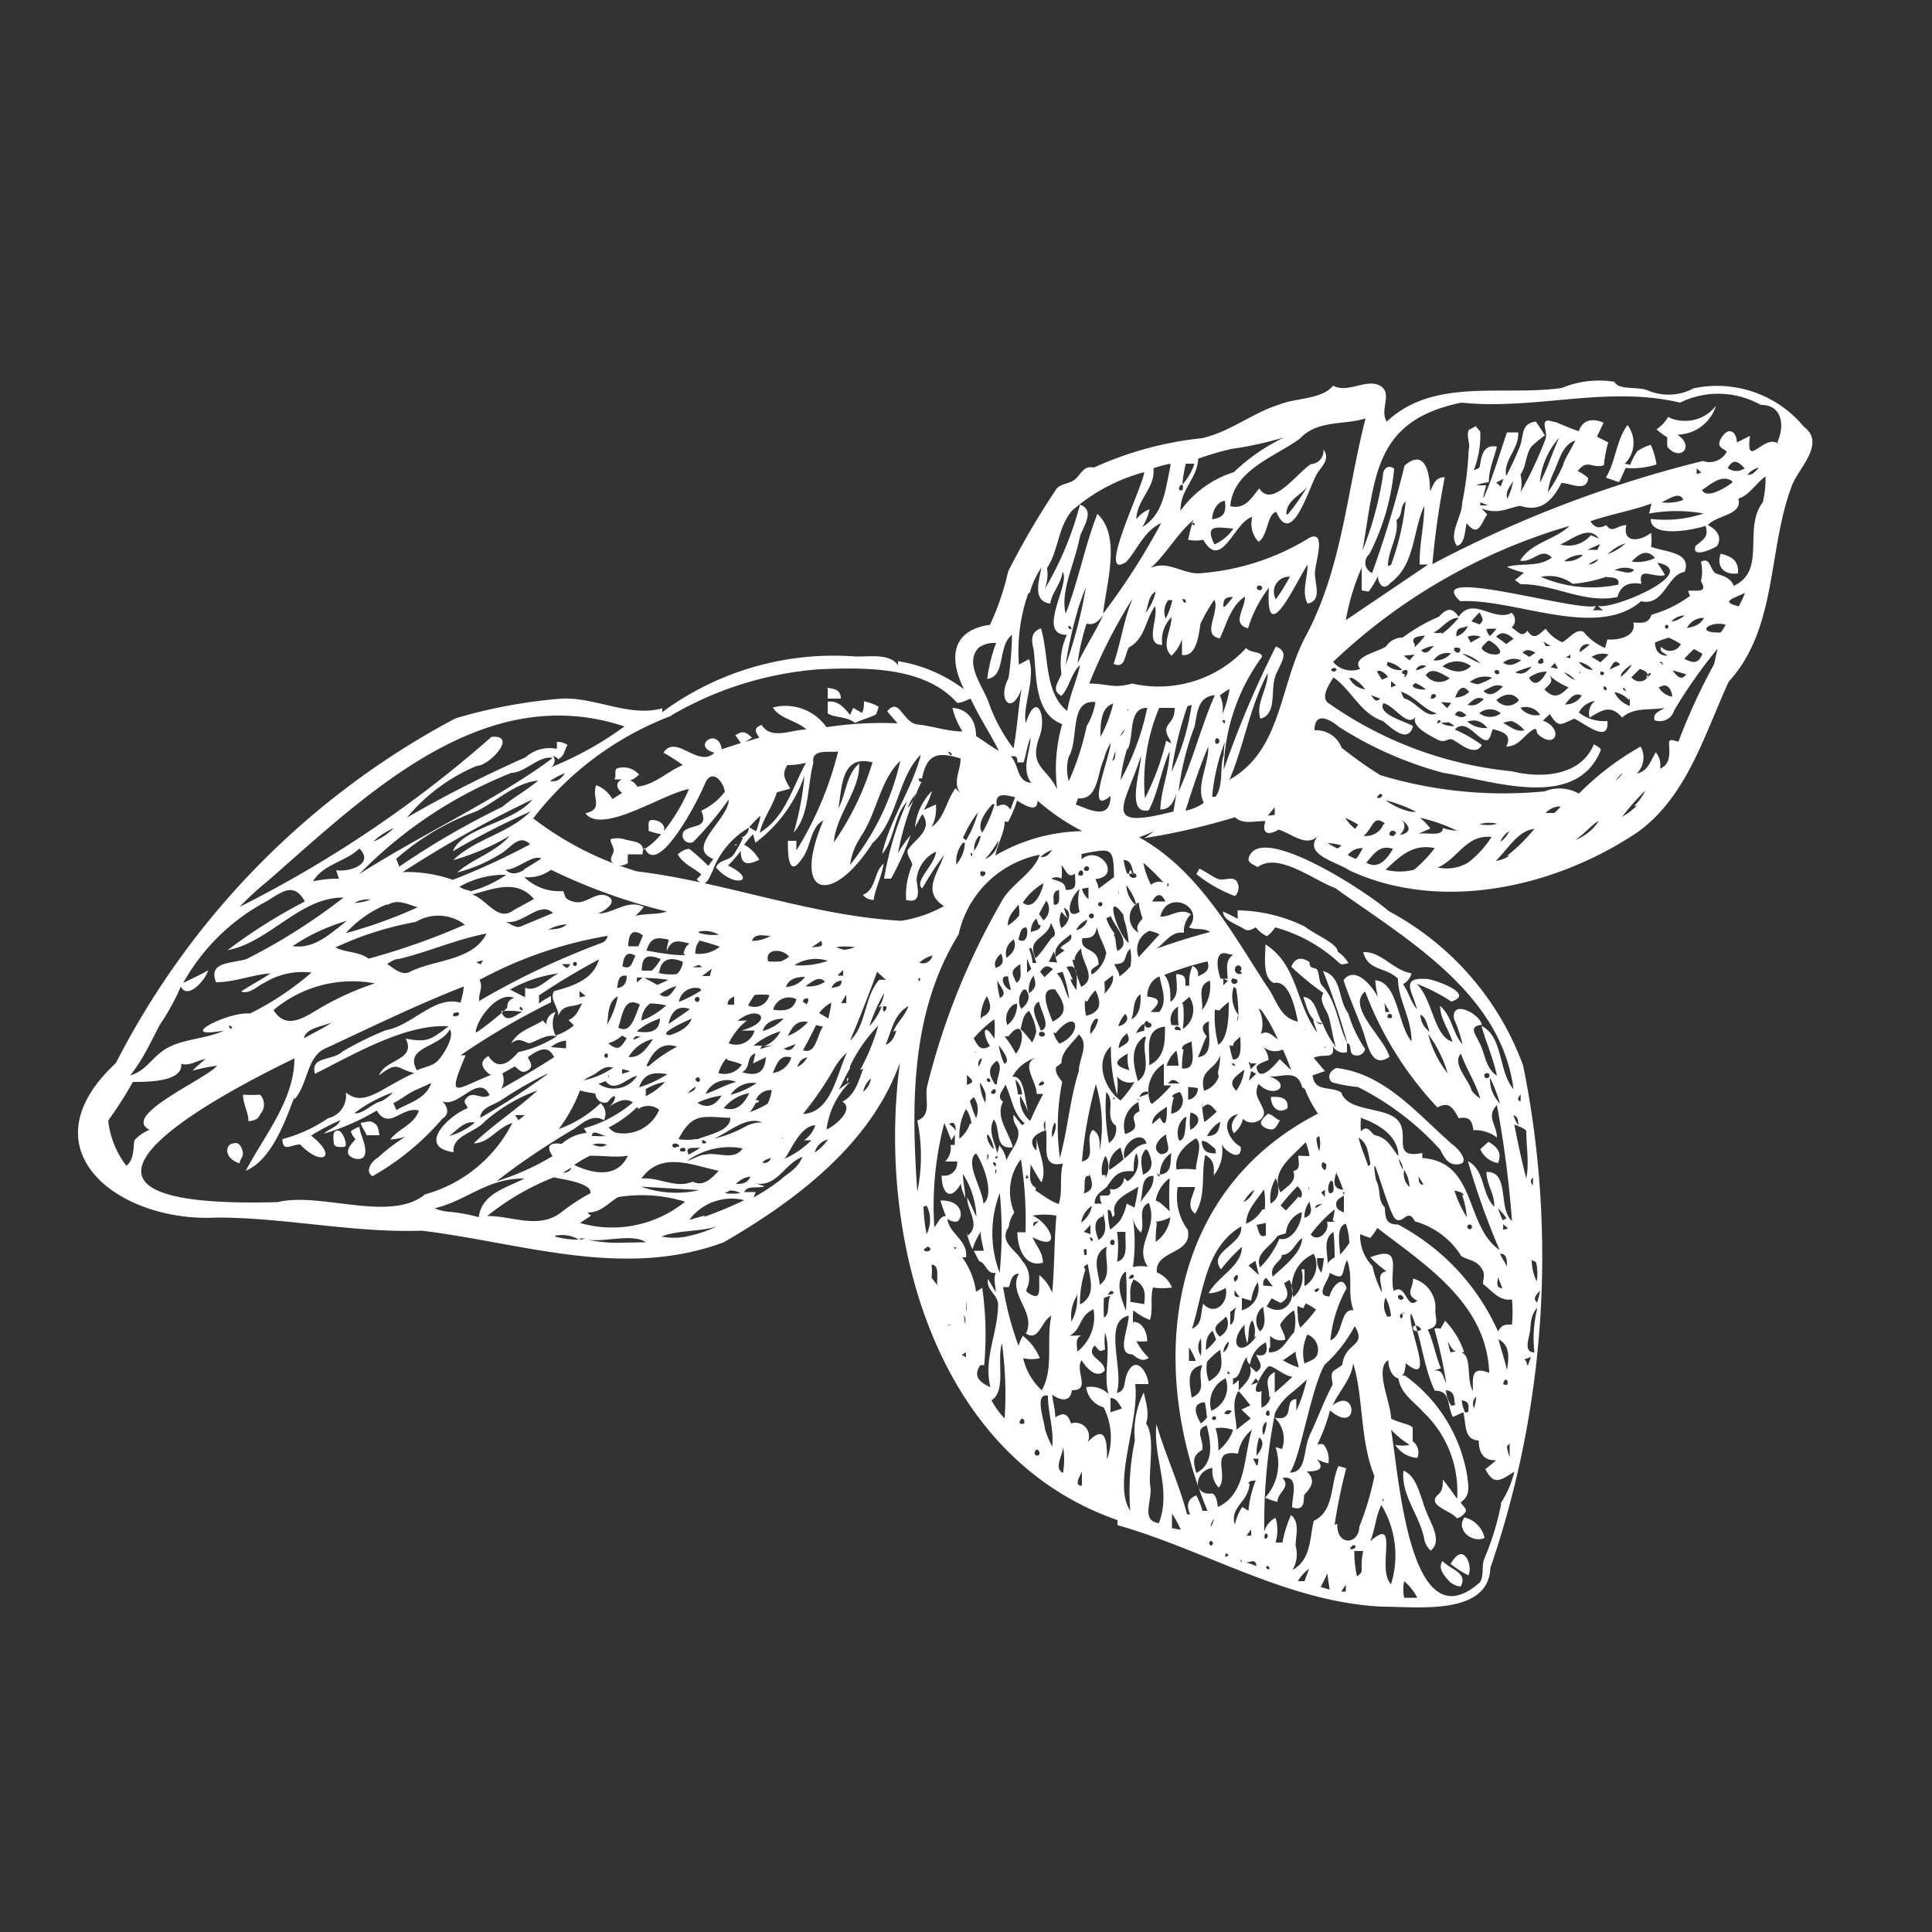 <svg xmlns="http://www.w3.org/2000/svg" viewBox="0 0 50 50"><rect x="0" y="0" width="50" height="50" fill="#333333" stroke="none"/><path d="M46.69,11.05a2.92,2.92,0,0,0-2.86-1,1.37,1.37,0,0,1-1.17.06c-.27-.12-.77,0-.88-.23a2.52,2.52,0,0,0-1.36.16c-1.51.22-3.31-.28-4.53.87-.2-.3.17-.74-.18-.93s-.83.21-1.21,0c-.28.36-1,.32-1.39.49-.69.21-1.26.7-2,.87a9,9,0,0,0-2.8.76c-.24-.05-.3.11-.45.27s-.38.13-.51.27a20.13,20.13,0,0,0-1.26,2.15,6.61,6.61,0,0,1-.47,1.38c-1,.14-1.07.87-.67,1.67a3.86,3.86,0,0,0-1.71-.73v.11c-.2-.32-.76-.22-1.1-.23a7.47,7.47,0,0,0-5,1.44l0-.1c-.85.24-1.72-.29-2.61-.25a13.38,13.38,0,0,0-2.74.51A20.81,20.81,0,0,0,3,27.51c-2.42,2.25.09,4.14,2.61,4,1.77,0,3.53.4,5.3.34,2.58.31,5.22,1.27,7.82.3,1.9-1.1,3.82-2.56,4.56-4.65-.6,4.52.9,10.2,5.63,11.84l0,.13c2.31.66,4.42,2,6.86,2.11.9,0,2.74.24,2.79-1a24.9,24.9,0,0,0,.85-13,7.42,7.42,0,0,0-3.48-4c-.53-.48-3.4-2.36-3.63-1.35,0,.11.16.16.24.21.53-.4,1.48.36,2,.54,1.86,1.33,4.3,2.72,4.62,5.21-.4-.47-.26-1.36-.83-1.64.12.43.31.85.4,1.29-.29-.19-.3-.54-.44-.83s-.29-.44.05-.49c-.06-.29-.8-.67-.72-.15a3.65,3.65,0,0,1,.22.66c-.27-.31-.25-.69-.58-1,0,.34.23.62.32.93-.49-.14-.51-1.11-.93-1.5a4.48,4.48,0,0,1,.9.46c.62-.19-.37-.54-.59-.58-.77-.07-.41.31-.3.78-.16-.19-.21-.44-.36-.65a.45.45,0,0,0,.22-.28c-.48-.08-.78-.57-1.25-.55.13.5.59.38.9.69,0,.55.35,1,.35,1.62-.36-.42-.35-1.54-.94-1.58a3.35,3.35,0,0,0,.07.44c-.14-.29-.6-.84-.89-.44.14.41.31.81.47,1.22s.23,1.1.72.76c-.14-.5-1.12-1.3-.63-1.69a9,9,0,0,0,1.87,3c.3-.16.4,0,.55.28.27-.05.35.05.38.31a.91.91,0,0,1,.61.19c0-.33-.29-.54,0-.84a27.62,27.62,0,0,1,.39,3c-.37-.33-.05-1.29-.66-1.27,0,.33.22.58.2.9-.34-.35-.23-.94-.68-1.18a19.08,19.08,0,0,0,.82,2.3c-.91-.62-.58-2.28-2-2.38v-.13c-.82.16-.31-.47-.63-.84s-1.3-.21-1.47-.73c-.29-.17-.69,0-.74-.44l.32-.11L34,27.38c.24-.14.57.08.49-.32a.31.31,0,0,0,.37.17V27c.11,0,.07.18.12.26s.29.1.35-.11a3.45,3.45,0,0,1-.44-.93c-.27-.35-.15-.95-.65-1.09A18.48,18.48,0,0,1,34.87,27c-.25-.48-.27-1.09-.66-1.5-.08-.1-.06-.26-.11-.38s-.21,0-.21-.22c-.2-.14-.38-.12-.47.12a7.28,7.28,0,0,0,.83.68c-.13.2.07.41.13.59s.11.55.19.81a2.63,2.63,0,0,1-.34-.61l0,0c-.16-.24-.17-.66-.5-.69.1.28.15.64.5.69-.1.06-.16-.06-.24-.12,0,.12.07.23.1.35-.55-.71-.5-1.75-1.34-2.28,0,.29-.09.87.22,1,.4-.09.55.67.62,1-.49-.1-.55-.59-.82-.94-.9-1.39-1.78-3-3.29-3.83l.38-.15-.24.17a17.23,17.23,0,0,0,2.34-.54c.22.2.52.09.79.1-.11.33.08.38.34.22.36.11.75.5,1.06.12-.5.52.43.7.78.94,2.38,1.1,5.34.43,7.46-1,1.27-.92,1.72-2.52,2.35-3.89,1.28-1.4,1-3.46,1.65-5.11C46.56,12.11,47.25,11.47,46.69,11.05ZM35.83,25.92c0,.08.09.17.13.27h-.11C35.85,26.1,35.83,26,35.83,25.92Zm.17.43c-.07,0-.13,0-.07-.1A.06.06,0,0,1,36,26.35Zm1,.35a.55.55,0,0,1-.24-.44C36.91,26.32,36.94,26.56,37,26.7Zm.45,1.06a2.77,2.77,0,0,1-.49-1,3.23,3.23,0,0,1,.5,1Zm.1.21s0-.08,0-.08A0,0,0,1,1,37.54,28Zm.53.23c-.09-.28-.51-.69-.27-.93.14.4.38.75.5,1.16A.84.84,0,0,1,38.07,28.2Zm.36-.41a.06.06,0,0,1,.09.09A.06.06,0,0,1,38.43,27.79Zm.13.12a4,4,0,0,1,.25.65A.91.91,0,0,1,38.56,27.91Zm-4.25-.8s-.07,0-.06,0S34.32,27.07,34.31,27.11ZM31.86,11.62a9.31,9.31,0,0,0,1.37-.3,5.12,5.12,0,0,0-1.3.9,2.68,2.68,0,0,0-1.38,1c0-.58.43-.81.46-1.35h0A8.29,8.29,0,0,1,31.86,11.62Zm-.49,1.82c0-.19.12-.46.33-.48C31.74,13.26,31.68,13.39,31.37,13.44Zm.55.24a1.15,1.15,0,0,1-.49.41C31.16,13.55,31.51,13.65,31.92,13.68Zm-1-.12s0,.08-.06,0S30.88,13.52,30.92,13.56ZM30.69,12h.22a1.46,1.46,0,0,1-.31.54A3.09,3.09,0,0,1,30.69,12Zm-.08.67a.05.05,0,1,1-.09-.06C30.56,12.5,30.64,12.55,30.61,12.62Zm-.32-.6c-.13.58-.17,1.24-.73,1.57a1.32,1.32,0,0,0,.19-.46.73.73,0,0,0-.34.26c0-.5.5-.82.44-1.32A3,3,0,0,1,30.29,12Zm-3.2,2.64h0c.31-.46.28-1.05.65-1.49a4.65,4.65,0,0,1,1.87-1c0,.31-1.27,2.86-.46,2.32.29-.33.48-.82.9-1a17.63,17.63,0,0,1-1.5,2.34c.07-.74.48-2-.15-2.58-.33.84-.49,1.73-.82,2.58-.15-.57.25-1.34.37-2,.09-.26.4-.68,0-.82a8.49,8.49,0,0,1-.91,2.18A1.06,1.06,0,0,0,27.09,14.66Zm2.56,1.14c.07-.18.07-.44.26-.54a1.4,1.4,0,0,1-.26.55Zm-.47,3.55c.18-.33,0-1.09.51-1.08A6.62,6.62,0,0,1,29,20.19,4.13,4.13,0,0,1,29.18,19.35Zm0-.94s0-.09,0-.09S29.24,18.39,29.15,18.41Zm1.66-.22a6,6,0,0,1-.52,1.73,8.87,8.87,0,0,1,.41-1.69h0Zm-.53,1-.13-.07a6.62,6.62,0,0,1-.55,1.49A4.94,4.94,0,0,1,30,18.32l.4,0C30.41,18.8,30,18.7,30.28,19.15Zm-.72.39s0-.07,0-.07S29.64,19.52,29.56,19.54Zm-.29,3a.06.06,0,0,1,.1.07A.06.06,0,0,1,29.27,22.51Zm.11.81a.72.72,0,0,1-.26-.53A1.54,1.54,0,0,1,29.38,23.32Zm-.24-.83a1.62,1.62,0,0,1-.09-.35c.2,0,.21.19.26.35Zm-.22-3.37a.52.52,0,0,1,.17-.37A.74.74,0,0,1,28.92,19.12Zm0,3.86a0,0,0,0,1,0,.08A0,0,0,0,1,28.93,23Zm.14.69a2.62,2.62,0,0,1,.12.62C28.89,24.12,28.57,23,29.07,23.67Zm2.38,6.06c-.24,0-.35-.06-.37-.32C31.21,29.51,31.32,29.63,31.45,29.73Zm-.34-1.19c.16-.18.25,0,.36.11a4.15,4.15,0,0,1-.32.27A2.45,2.45,0,0,1,31.11,28.54Zm.06.86a.9.9,0,0,1,.39-.49C31.55,29.23,31.53,29.42,31.17,29.4Zm.35-1.65a.59.59,0,0,1-.38.36c-.13-.56.24-.49.42-.91A2,2,0,0,1,31.52,27.75ZM31,27.36c.09-.18.14-.38.23-.54-.14-.16-.15-.31.06-.39C31.25,26.76,31.44,27.31,31,27.36Zm-1.26,5.43a1,1,0,0,0-.42,0,4.44,4.44,0,0,0,0-1.26.69.69,0,0,0,.21.37c.11-.26-.11-.62.2-.77C30,31.81,29.32,32.22,29.71,32.79Zm-.83-.13a2.91,2.91,0,0,0,0-.78h.22C29.1,32.14,29.24,32.59,28.88,32.66Zm.23.26a7.76,7.76,0,0,1,0,1C29,33.57,28.86,33.17,29.11,32.92ZM29,31.57a1.27,1.27,0,0,1-.27.25,2.22,2.22,0,0,1-.06-.51c.1,0,.1.12.12.19l.06-.06c-.11-.4.34-.55.61-.73a5.12,5.12,0,0,1-.1.54l-.2-.1A1.52,1.52,0,0,1,29,31.57Zm-1.32,3c.33-.18.22-.49.62-.69a1.14,1.14,0,0,1-.42,1.1c0-.15-.07-.33.1-.42Zm-1.12-1.19a.64.64,0,0,0-.1-.74c-.15-.28-.58-.47-.39-.83.08-.09,0-.16.18-.43A1.38,1.38,0,0,1,26.42,30a10,10,0,0,1,.12,1.89l-.21,0c0,.37.17.92.66.79,0-.27-.17-.43-.27-.66.81.41.45-.37,0-.56a1.84,1.84,0,0,1,.62,0c-.06.67-.05,1.37-.11,2A1.11,1.11,0,0,0,26.9,33C26.87,33.31,27,33.75,26.57,33.43ZM25.1,28.49l.1-.1a.57.57,0,0,1,.06.55A4,4,0,0,1,25.1,28.49Zm0,.59a.81.81,0,0,1-.27.39A1.45,1.45,0,0,1,25,28.7.8.8,0,0,1,25.14,29.08Zm-.08-1a2.11,2.11,0,0,0,0-.26C25.13,27.92,25.25,28,25.06,28.06Zm.71-1.71a2.18,2.18,0,0,1,0,.51c-.29-.48-.31-.11-.11.19-.23.15-.32,0-.42-.2A3.14,3.14,0,0,1,25.77,26.35Zm-.35,0a1.11,1.11,0,0,1,.16-.59C25.65,26,25.69,26.19,25.42,26.32ZM25,21.75s-.07-.07-.08-.06a3.17,3.17,0,0,1,.39-.67A2.77,2.77,0,0,1,25,21.75Zm.2.41a.06.06,0,0,1-.07-.09A.06.06,0,0,1,25.15,22.16Zm-.23-.35a.89.89,0,0,1-.22.56A.76.76,0,0,1,24.92,21.81Zm.41-.17a1.08,1.08,0,0,1-.17.38A.54.54,0,0,1,25.33,21.64Zm.05.91c.17,0,0,.22-.06.08A.19.19,0,0,1,25.38,22.55Zm.31-1.74a3.25,3.25,0,0,1-.32.74C25.27,21.34,25.5,21,25.69,20.81Zm-.27,1.45h0a2.66,2.66,0,0,0,.37-.51A.57.57,0,0,1,25.42,22.26Zm1.26-2c-.43,0-.34-.44-.57-.69.14,0,.17,0,.17.16l.16,0c.07-.21.09-.43.18-.64C26.67,19.44,26.42,19.88,26.68,20.25Zm-.46.37-.12.32c-.11-.15-.19-.15-.35-.08C25.73,20.5,26,20.57,26.22,20.62Zm-.18.64a2.91,2.91,0,0,0,.23-.55c.2.12.54.33.53,0a5.66,5.66,0,0,0,1.16.79,4.61,4.61,0,0,0-2.25.63C25.82,21.82,26,21.55,26,21.26Zm2.77,2.91a1.32,1.32,0,0,1-.23-.42.61.61,0,0,0,.12-.05c.09.27.57.71.17.9C28.86,24.46,28.9,24.28,28.81,24.17Zm.8,2.66c-.14.39.18.85-.21,1.14C29.33,27.56,29.23,27.11,29.61,26.83Zm-.28,0a.49.49,0,0,1,.23-.35.61.61,0,0,1,0,.19C29.49,26.69,29.4,26.74,29.33,26.79Zm.33,2.95c.12.25.16.49-.13.61C29.54,30.12,29.48,29.92,29.66,29.74Zm-.59.24c-.19-.43.47-.83.55-.43C29.39,29.62,29.29,29.86,29.07,30Zm.62-1.73-.25.09A.19.19,0,0,1,29.69,28.25Zm0-1.83a.06.06,0,1,1,0,.12A.06.06,0,0,1,29.68,26.42Zm-.25,2s-.07,0-.06,0S29.44,28.4,29.43,28.44Zm0,.29c-.4.18.19.4-.37.59a.7.7,0,0,1,.34-.83ZM29.08,30a3.27,3.27,0,0,1-.37.28A.56.56,0,0,1,29,29.7Zm-.21-.9a.43.43,0,0,1-.17.48,4.88,4.88,0,0,1-.07-1.32C28.88,28.51,28.58,28.9,28.87,29.13Zm-.06-.69s.07,0,.06,0S28.8,28.48,28.81,28.44Zm-.2,2-.09,0a.8.8,0,0,1,.09-.5A.59.59,0,0,1,28.61,30.49Zm-.15-.72c0-.17,0-.35-.18-.45-.23.24.13.73-.28.82a11,11,0,0,1,.36-2A3.66,3.66,0,0,1,28.46,29.77Zm-.27.67c.08.25.15.44-.15.53C28.11,30.81,28,30.37,28.19,30.44Zm.08.76a.68.68,0,0,1-.29.52A.64.64,0,0,1,28.27,31.2Zm-.22,1.21h.07v.15h-.06C28.06,32.5,28.07,32.42,28.05,32.41Zm0-.45.17-.18c0,.08,0,.16,0,.24Zm0,.9h0l.1-.07c.06.39.23.82-.2,1.05A2.69,2.69,0,0,1,28.09,32.86Zm.15-.75a.06.06,0,0,1,.07.09A.06.06,0,0,1,28.24,32.11ZM26.4,28.36a2.35,2.35,0,0,1,.22.45c-.1-.27-.09-1-.42-.94a1,1,0,0,1,.63-.5c-.44.14,0,.61,0,.94l.17,0c-.13.23-.23.46-.34.7A.76.76,0,0,1,26.4,28.36Zm.17,2.14c-.05,0,0-.09,0-.09S26.66,30.48,26.57,30.5Zm-.23-2.18c0-.12-.05-.25-.06-.38a.56.56,0,0,1,.17.39Zm-.59-.26c-.16-.24-.2-.42.05-.61.17.17,0,.4,0,.61Zm0,.25c-.07,0-.15,0-.07-.09S25.81,28.25,25.73,28.31ZM25.62,28a.06.06,0,0,1-.07-.09A.06.06,0,0,1,25.62,28Zm.23-.95c.08.12.33.42.14.48A1.65,1.65,0,0,1,25.85,27.05Zm1.62-4.66c.12.12.16.36.35.22,0,.25.08.43-.24.42,0-.22-.21-.22-.37-.29a.25.25,0,0,1,.26,0A1.28,1.28,0,0,0,27.47,22.39Zm.7.58c0,.1,0,.2,0,.3A.51.51,0,0,1,28,23Zm-.08-.54a.06.06,0,0,1,.07.1C28.09,22.57,28,22.49,28.09,22.43Zm.54,2.23a.83.83,0,0,1-.37.56c-.08-.14.08-.18.17-.26,0-.48-.49-.29-.42-.68.26,0,.33-.05.38-.29C28.43,24.23,28.57,24.43,28.63,24.66Zm-.2-1.29c.05-.06.13,0,.09.06S28.39,23.44,28.43,23.37Zm-.14.38a.06.06,0,1,1-.09-.09C28.27,23.61,28.35,23.68,28.29,23.75Zm-.15.05a.35.35,0,0,1-.29.27A.59.59,0,0,1,28.14,23.8Zm-.2-.2c-.38.23-.3-.34,0-.59A1.18,1.18,0,0,0,27.94,23.6Zm-.39,1a2.29,2.29,0,0,0-.23.17c-.07-.28.2-.43.39-.59.09.17-.17.23-.27.35Zm-.05.55a3.4,3.4,0,0,1,.17.7c-.12-.2-.14-.48-.32-.66Zm-.36-.26a1.69,1.69,0,0,0,.13-.27l.09.29Zm.13-1.5c0-.15-.05-.32.14-.36C27.4,23.19,27.46,23.45,27.27,23.41Zm.27.11c.23.09.12.4-.07.52a.48.48,0,0,1,0-.42l.17.18C27.59,23.7,27.57,23.61,27.54,23.52Zm-.29.74c-.16.18-.27.39-.45.56-.25-.54.31-.49.4-.92C27.24,24,27.37,24.16,27.25,24.26Zm-.62,1.45h0a.58.58,0,0,1,.12-.44C26.82,25.48,26.82,25.56,26.63,25.71Zm.19,1a1,1,0,0,1-.11.29,2.62,2.62,0,0,0-.3-.35c.06-.18.05-.35.22-.47A1.3,1.3,0,0,1,26.82,26.71ZM27,23.82a.74.74,0,0,0-.11-.16,3.9,3.9,0,0,1,.19-.35A.37.37,0,0,1,27,23.82Zm-.07.12c0,.13-.14.14-.25.18a.45.45,0,0,1,.14-.35A1.63,1.63,0,0,1,26.88,23.94Zm-.24.59c.05.13.09.26.13.39l-.1,0c0-.12-.05-.27-.09-.37Zm0,.55-.11.09c0-.12,0-.24,0-.36Zm-.14.53c.14.19.05.37-.12.5A.42.42,0,0,1,26.49,25.61Zm-.23-.15c-.13-.27-.2-.33.09-.51C26.39,25.14,26.49,25.36,26.26,25.46Zm0,.51a.66.66,0,0,1-.25.56A.45.45,0,0,1,26.23,26Zm-.22.85c.42-.54.43.19.19.45A3,3,0,0,0,26,26.82ZM26.94,28c.08-.05.13.07,0,.09S26.94,28,26.94,28Zm0-1.29a.07.07,0,0,1,.09.1C26.92,26.86,26.85,26.78,26.91,26.71ZM27.05,29a2.66,2.66,0,0,1,0,.28C27,29.13,27,29.09,27.05,29Zm-.11-2.31c-.06-.23-.34-.61-.05-.77C26.92,26.13,27.22,26.59,26.94,26.67Zm.09-1.4-.11-.14c.1-.15.18-.19.33-.07Zm.29.34c.23.33.35.6-.08.81C27.14,26.17,26.85,25.53,27.32,25.61Zm0,3.45a.54.54,0,0,1-.09.35A.61.61,0,0,1,27.29,29.06Zm0-2.34c.57-.7.73,0,.1.27C27.32,26.9,27.29,26.81,27.26,26.72Zm.44-1.38a1.44,1.44,0,0,0-.16-.33c.34-.13.26.36.26.59A.82.82,0,0,1,27.7,25.34Zm.05-.51c0-.13.09-.22.17-.31,0,.37.44.78,0,1A5.94,5.94,0,0,1,27.75,24.83Zm.33,1.07a1,1,0,0,1,.21-.29c.16.32.15.56-.24.66A1.14,1.14,0,0,1,28.08,25.9Zm.28.46a.78.78,0,0,1-.2.38A.44.44,0,0,1,28.36,26.36Zm.16-.57a1.75,1.75,0,0,0,0-.4l.22-.17C28.84,25.45,28.68,25.62,28.52,25.79ZM28.43,23c0-.08-.05-.17-.08-.25.7-.07.1-.91-.36-.51,0-.05,0-.13,0-.14.78-.15.83-.19.84.6ZM28,22.66c-.07,0-.13,0-.07-.1S28.08,22.6,28,22.66ZM27.23,22c-.09.11-.14.19-.3.18A.71.71,0,0,1,27.23,22Zm-.23.89c-.05.23-.26.69-.53.47A1.61,1.61,0,0,1,27,22.86ZM26.56,24c.07.14,0,.46-.21.31C26.4,24.22,26.39,24,26.56,24Zm-.19-.3a1,1,0,0,1-.29.25c0-.23.14-.37.28-.54A.94.94,0,0,1,26.37,23.73Zm-.14.59c.09.22,0,.36-.18.5A.41.41,0,0,1,26.23,24.32Zm-.14.95c0,.13.05.25.07.38C26,25.61,25.82,25.23,26.09,25.27Zm-.22.56a1.94,1.94,0,0,1-.06-.43C25.89,25.56,26.1,25.72,25.87,25.83Zm-.11-.78c-.05-.13.08-.3.15-.34C26,24.91,25.93,25,25.76,25.05Zm-.26,3.24a.88.88,0,0,1,0,.28,1.19,1.19,0,0,1-.14-.52A.78.78,0,0,1,25.5,28.29Zm-.18-.68c0-.09,0-.15.09-.2A.46.46,0,0,1,25.32,27.61Zm-.06-.39s0,.07,0,.06S25.22,27.21,25.26,27.22Zm0,2.66c.19.26.49,1.08.19,1.3C25.43,30.78,25,30.16,25.22,29.88Zm.31.1c-.05,0,0-.09,0-.09S25.62,30,25.53,30Zm0-.59a.84.84,0,0,1,.15.38A.52.52,0,0,1,25.54,29.39Zm.19.81c-.06,0-.06-.09-.06-.09A.05.05,0,0,1,25.73,30.2Zm0,.17s0-.09,0-.09S25.83,30.35,25.74,30.37Zm0-.41a0,0,0,0,1,.08,0A0,0,0,0,1,25.77,30Zm.11.9a10.63,10.63,0,0,1,0,2.11A2.9,2.9,0,0,1,25.88,30.86Zm0-1.22-.06.24c-.07-.3-.25-.59-.09-.88.19.25,0,.79.49.72-.1-.4-.46-.78-.25-1.18-.19-.13,0-.29.06-.44.17.34.19.75.5,1l-.07.05-.22-.27a.43.43,0,0,0,.07.29c.19.32-.15.6-.25.89A.83.83,0,0,0,25.86,29.64Zm.87,2.13c0-.11,0-.11.14-.14Zm.07-1c-.23-.12-.13-.4-.14-.61.09.16.18.32.28.47.16-.34-.07-.79-.13-1.15a1.86,1.86,0,0,1,0,.33c-.26-.28,0-.45.25-.53.06.38-.15,1,.44.86-.1.35,0,.71-.11,1.05C27.17,31.08,27,30.94,26.8,30.81Zm.62-.77A5.92,5.92,0,0,1,27.49,28c-.08-.11-.19-.23-.16-.38l.14-.11h0c0-.31.28-.5.45-.74.28.26,0,.63,0,.95C27.68,28.47,27.63,29.27,27.42,30Zm.44,3.51a1.19,1.19,0,0,1-.14.72A1,1,0,0,1,27.86,33.55Zm.46-2.33c0-.23.16-.3.31-.43.22-.32.3-.43.7-.41,0-.16,0-.32.07-.47a.59.59,0,0,1-.23.73l-.09-.09c0,.17-.17.35-.37.29.07.21-.09.17-.25.17,0,.08,0,.15.05.21Zm.22.26c.06.24.12.53-.12.68C28.37,31.93,28.24,31.58,28.54,31.48Zm.11.78c-.12.37.16.81-.2,1.06C28.44,32.94,28.21,32.47,28.65,32.26Zm.08,1.34c-.1.18,0,.47-.17.57a4.38,4.38,0,0,1,0-.51h0Zm0-.12c.08,0,.13.07,0,.09S28.69,33.48,28.69,33.48Zm0-1.3c.06-.06.14,0,.09.1A.07.07,0,0,1,28.73,32.18Zm.59,1c.3.13.32.35.28.64l-.36-.06C29.27,33.51,29.21,33.34,29.32,33.15ZM29.27,33c.07-.05.12.07,0,.09S29.27,33,29.27,33Zm.25-1.91c.07-.27,0-.66.33-.66C29.88,30.73,29.65,30.89,29.52,31.11Zm.3-2c0-.23.22-.33.38-.45,0,.2,0,.66-.18.28Zm.36.27c0,.23.19.49-.14.51C29.77,29.73,30,29.45,30.18,29.36Zm-.16,1a.65.65,0,0,1,.29-.52C30.29,30.14,30.32,30.37,30,30.4Zm0,.05s0,.08-.06,0S30,30.41,30.05,30.45Zm-.11,1.21a1,1,0,0,0,.38-.12.92.92,0,0,1-.38.64A3,3,0,0,1,29.94,31.66Zm0-.55a.94.94,0,0,1,.36-.58,8.24,8.24,0,0,0,0,.86A2.76,2.76,0,0,0,30,31.11Zm-.14-2.54a.83.83,0,0,1,.35-1v.56l.19,0A2.93,2.93,0,0,1,29.81,28.57Zm.69-2-.14,0a.39.39,0,0,1,.17-.48A3.15,3.15,0,0,0,30.5,26.54Zm.05.13c-.05,0-.14,0-.1-.07S30.59,26.61,30.55,26.67Zm-.07.49a3.18,3.18,0,0,1,.06.43l-.31,0A.88.88,0,0,1,30.48,27.16Zm.05.89-.26,0C30.34,27.9,30.41,27.94,30.53,28.05Zm-.15.35c0-.08.12-.1.19-.13a.34.34,0,0,1-.22.56A1.53,1.53,0,0,1,30.38,28.4Zm.25-1.24c0-.12.15-.15.25-.2,0,.25.15.75-.25.7A2.78,2.78,0,0,1,30.63,27.16Zm0-1.19.19-.16a.59.59,0,0,1-.17.83C30.64,26.41,30.64,26.19,30.62,26ZM31,28.16a.29.29,0,0,1-.25.3c0-.11,0-.22,0-.33A2.4,2.4,0,0,1,31,28.16Zm-.29.75c-.05.19,0,.59-.19.61A.52.52,0,0,1,30.67,28.91Zm-.26,1.35c-.07-.35.22-.63.5-.8.19.15,0,.56,0,.81a1.81,1.81,0,0,0-.52,0Zm.36-1a1.49,1.49,0,0,1,0-.47C31.1,28.86,31.07,29.12,30.77,29.26Zm.29-3.06c.07-.33-.16-.68.21-.82A1,1,0,0,1,31.06,26.2ZM31,25.27a.22.22,0,0,0-.14-.27,1.08,1.08,0,0,0-.08.51h-.1c0-.21,0-.29-.24-.3,0,.26.09.55-.15.72,0-.25,0-.52-.16-.7a8.56,8.56,0,0,1,1.12-.35C31.33,25.12,31.18,25.18,31,25.27Zm-.85,1.3c0,.41,0,.8-.41,1C29.77,27.21,29.59,26.64,30.14,26.57ZM30,26.19l-.22,0c.23-.23.3-.35-.09-.4,0-.21.1-.44.32-.52C30.06,25.57,30.23,25.91,30,26.19Zm-.53-1.42a.52.52,0,0,1,.28-.68,1.14,1.14,0,0,1,.26.09Zm.05.95c0,.25,0,.53-.24.66C29.37,26.15,29.3,25.85,29.54,25.72ZM29.36,28a2.51,2.51,0,0,1-.36.48c-.4-.28-.69-1-.25-1.4a4.33,4.33,0,0,0,.16,1.25,1.86,1.86,0,0,0,0-.47A.42.42,0,0,0,29.36,28Zm-.43-1.4a.84.84,0,0,1,.19-.36C29.25,26.37,29.12,26.53,28.93,26.56Zm.25.18c.11.2-.09.25-.23.35A.49.49,0,0,1,29.18,26.74Zm0,.52c0,.14,0,.27.05.4C28.8,27.57,28.83,27.46,29.2,27.26ZM29.26,25a1.24,1.24,0,0,1-.29.27c0-.11-.09-.21-.13-.32.37,0,.21-.19.41-.4A1.36,1.36,0,0,1,29.26,25Zm-.47-5.32a2.25,2.25,0,0,1,.08-.24C28.86,19.56,28.87,19.63,28.79,19.7Zm-.31-.63c0-.28,0-.75.33-.84A3.58,3.58,0,0,1,28.48,19.07Zm.1.55a1.73,1.73,0,0,1,.16-.37c0,.33-.68,1.94,0,1.37,0,.64-.53.36-.9.22l.06-.16C28.43,20.71,28.39,20,28.58,19.62Zm-.45-.84a7.12,7.12,0,0,1-.47,1.46,1.16,1.16,0,0,1,0-.64c.27-.43,0-1.49.69-1.41A1.72,1.72,0,0,1,28.13,18.78Zm-.24-1.62a5.8,5.8,0,0,1,.23-1c.2.05.31-.07.43-.22C28.35,16.35,28.1,16.73,27.89,17.16Zm0-1.36c.07-.19.13-.39.21-.57a11.73,11.73,0,0,1-.52,2A10.13,10.13,0,0,1,27.89,15.8Zm-.24.45s0-.08.06,0S27.69,16.29,27.65,16.25Zm-1-.89a2.26,2.26,0,0,1,.3-.65c-.05.31-.25.87.23.93.05-.3.28-.51.32-.82.22.29-.7,1.63.11,1.63a1.78,1.78,0,0,0-.14,1c-.06.22-.29.42,0,.58.22-.24.24-.57.48-.8-.08.41-.27.78-.33,1.19-.6-.47-.47-1.45-.68-2.14-.27.1-.25.31-.19.55.08.65,0,1.66.74,1.93a4.19,4.19,0,0,0-.13,1.69c-.27-.57-.73-.58-.47-1.33.22-.53-.06-1.27-.34-.39-.1-.4.26-1.15.08-1.65l-.26.14A4.51,4.51,0,0,1,26.61,15.36Zm-1.27,1.39a.68.68,0,0,1,.4-.09,4,4,0,0,0-.23.93c.49-.06.26-.85.64-1.14a8.32,8.32,0,0,1-.09,1.12c-.3.55.08,1,.34.27-.09.51-.11,1-.21,1.55a4.29,4.29,0,0,1-.65-1.21C25.42,17.73,24.94,17.15,25.34,16.75Zm-8,1.78a8.93,8.93,0,0,1,3.83-1.19c1.19-.05,2.73-.07,3.56.87.12,0,.25-.07.35-.11.21.46.5.89.73,1.35-.21-.11-.39-.26-.59-.38,0-.38-.19-.7-.61-.73a1.94,1.94,0,0,0,.26.61c-.39,0-.77-.14-1.16-.18s-.47-.73-.79-.34l.27.31a9.43,9.43,0,0,0-1.84.1A1.3,1.3,0,0,0,20,18.31c.19.3.61.33.87.57-.39,0-.91.28-1.16-.12-.21.08-.17.17-.06.33l-.36.11.17-.11c-.16-.15-.24-.19-.43-.06a2.43,2.43,0,0,1,.14.2l-.49.16c-.1-.6-.8-.07-.19.09-.42.41-1-.5-1.32,0a4.26,4.26,0,0,1,.5.32c-.41.17-.72.51-1.18.56a.33.33,0,0,0-.2-.17c.1,0,.18-.09.25-.14a.53.53,0,0,0-.58-.16c-.07.06,0,.2-.06.28l.2,0c-.13.05-.2.19,0,.35l-.25.16a.82.82,0,0,0-.42-.36c-.13.33.21.61-.28.73.44.56,2-.51,2.68-.63a4.69,4.69,0,0,1-.65,1.09c.06-.19-.15-.29-.3-.29s-.07.19-.1.28a2,2,0,0,0,.33.09,1.83,1.83,0,0,1-.47.41c0-.24-.31-.22-.48-.28a.63.63,0,0,0-.36,0c0,.12.12.23.07.35s-.1.19,0,.27.24.08.38,0a1.57,1.57,0,0,1,0-.23l.38,0c0-.05,0-.11.05-.17.34.81,1.4-1.25,1.56-1.65s.46-.12.52.2a1.62,1.62,0,0,1-.61.49c.2.48-.24.34-.45.53a.19.19,0,0,0,.24.28,8.93,8.93,0,0,0,.92-1.1c0,.52-1.14,1.25-.4,1.54l-.13.18a5.12,5.12,0,0,0-.49-.44c-.12,0-.21.07-.3.14.14.25.4.34.61.52l-.12.13c.24.24.3,0,.41-.21a2.16,2.16,0,0,1,.94-1.13c0,.11-.09.24-.22.26l.07,0a3,3,0,0,1-.26.46c-.13.14-.36.11-.44.31.48.56,1.12.34.31-.05a3,3,0,0,0,.33-.38c0,.38.19.37.48.23a1,1,0,0,0-.39-.39,2,2,0,0,1,.23-.27l.06.22a3.65,3.65,0,0,0,1.27-1.74,7.44,7.44,0,0,1-.28,1.48c.42-.48.35-1.22.51-1.81-.06-.37.4-.26.64-.29a8.88,8.88,0,0,1-1.08,2.56v-.25h-.22c0,.3,0,1,.36.47.25-.32.21-.81.56-1-.85,2,.22,2.23,1.27.59.66-.61.65-1.7,1.25-2.29-.22.89-.8,1.66-1,2.57.33-.39.3-1,.65-1.36a8.22,8.22,0,0,0-.6,2l.18,0a7.66,7.66,0,0,0,.51-1.13,3.06,3.06,0,0,0-.33.47,7.21,7.21,0,0,1,.62-1.87c-.05.08-.1-.05-.08-.06s.1,0,.08,0c.13-.63.39-.71,1-.52,0,.32-.22.62,0,.91l-.13-.14c-.25.33-.28.77-.62,1a1,1,0,0,0,.11-.58l-.31.14a2.13,2.13,0,0,0,.21-.49,1.57,1.57,0,0,0-.44.94c.06-.11.12-.23.19-.34.29.41-.19.64-.37.92-.06.12.09.26.11.39a2,2,0,0,0-.16.91c.41.11.3-.27.27-.52a.89.89,0,0,1,.5-.73c0,.31-.59.79-.35.95a7.91,7.91,0,0,1,.56-.86c-.16.48-.58.95,0,1.32a3.32,3.32,0,0,1-1.11.38c-2.33-.13-4.54-1-6.84-1.28a8.3,8.3,0,0,1-2.68-1.37A8.14,8.14,0,0,1,17.36,18.53Zm7.25,1s0,.08-.06,0S24.57,19.45,24.61,19.49Zm-2.38.24c-.35.28-.35.79-.55,1.17.09-.57.08-1.4.88-1.19a7.32,7.32,0,0,1-1,2.07C21.63,21.08,22.3,20.4,22.23,19.73Zm0,1.94c.44-.61.51-1.49,1.05-2A6.6,6.6,0,0,1,22,22.38,1.68,1.68,0,0,1,22.27,21.67Zm-2.16-1.18.36-.1c-.12-.23-.24-.36-.07-.61a2,2,0,0,0,.48-.06c-.35.63-.54,1.42-1.2,1.81C19.76,21.15,20,20.87,20.11,20.49Zm-.53,1-.17-.1a2.76,2.76,0,0,1,.29-.3C19.67,21.23,19.62,21.36,19.58,21.49Zm4.16-1a1,1,0,0,1-.23.4A1,1,0,0,1,23.74,20.51Zm.07,4.41a.72.72,0,0,1,.34-.19A.25.25,0,0,1,23.81,24.92Zm0,.47c-.05,0,0-.09,0-.09S23.86,25.37,23.77,25.39ZM22,26.93c.25-.59.48-1.18.7-1.78l.23.21a1.13,1.13,0,0,0-.18,0C22.36,25.81,22.42,26.55,22,26.93Zm-2,.84c.1-.23.18-.5.48-.4A.59.59,0,0,1,20,27.77Zm.24,1.74s0-.09,0-.09S20.28,29.49,20.19,29.51Zm-5.66.1c-.29-.05-.49,0-.28.31a6.5,6.5,0,0,1-1.45.65,18.46,18.46,0,0,1,2-1.35c.24-.16.48-.4.78-.23a.36.36,0,0,0-.09-.44,3,3,0,0,1-1.08.67,4,4,0,0,0,.55-1,2.57,2.57,0,0,0,.4.08c0,.14.15.29.32.22.26-.35.24,0,0,.14.2-.12.42-.28.65-.13a3.24,3.24,0,0,1-1.27.67.75.75,0,0,1,.07.12A1.13,1.13,0,0,0,14.53,29.61Zm.2.61c0,.09-.15.14-.21.13Zm-1.45-1.36h.25l-.16.13Zm-.6-1.05c-.93.36-1.19.71-.68-.5l-.13,0a18.83,18.83,0,0,1,2.34-1.37v-.17c-.09.07-.24.12-.31.21,0-.08,0-.17,0-.22a17.65,17.65,0,0,1,1.55-.93c-.15.53-.68.69-1.16.82-.13.2.12.42.11.64.12-.32.35-.2.62-.33-.1.18-.15.35-.36.44a.93.93,0,0,1,.14.14,1.45,1.45,0,0,1-.47.26.66.66,0,0,1,0-.61.32.32,0,0,0-.24.32l-.09-.1c-.29.19-.64.26-.82.59.2-.15.28-.06.46,0,.24-.06.43-.25.72-.18a3.11,3.11,0,0,1-1,.41c-.24.29-.53.48-.77.1C12.36,27.49,12.51,27.68,12.68,27.81Zm-.93-1.6c.08-.05.13.07,0,.09S11.75,26.21,11.75,26.21ZM8.3,26.08c-.42.25-.9.59-1.22.06a3.16,3.16,0,0,1,2.62-.69A7.32,7.32,0,0,0,8.3,26.08Zm.29.38c-.23.16-.48.27-.72.41C7.9,26.61,8.36,26.56,8.59,26.46Zm.95-1.65c-.26-.19-.58-.15-.86-.29a8.38,8.38,0,0,1,2.08-.66,1.13,1.13,0,0,1,1.27.07A17.93,17.93,0,0,1,9.54,24.81Zm-.77-2.07a3,3,0,0,0-.67.07c.27-.45.83-.5,1.2-.85.4.39-.25.62-.6.56ZM13.24,20c.34,0,.74-.47,1.06-.38-1.4,1.05-3.44,2-5,3A11.3,11.3,0,0,1,13.24,20ZM9.66,21.78a1.88,1.88,0,0,1,.53-.35A1.49,1.49,0,0,1,9.66,21.78ZM13.73,21c-.56.57-1.44.71-2,1.26a6.08,6.08,0,0,0,1.46-.63c-.36.43-.94.58-1.36.95a4,4,0,0,0,1.12-.48c.26-.14.48-.54.77-.25a18.39,18.39,0,0,1-2,.92,3.57,3.57,0,0,0-1.3-.2,29.28,29.28,0,0,1,3.36-1.88c-.49.61-1.81.72-2.06,1.34A19.63,19.63,0,0,1,13.73,21Zm4.36,3.34a5.52,5.52,0,0,1,.54.16.85.85,0,0,1-.64.18C18,24.61,18,24.47,18.09,24.37Zm0-.23a.7.7,0,0,1,.51.08A1.27,1.27,0,0,1,18.08,24.14Zm1,2.31h0c.53-.45,1,0,.1.25h.34a.5.5,0,0,1-.67.33,1.68,1.68,0,0,1,.47-.59Zm2.38-1.57a2.14,2.14,0,0,1-.91.13A1,1,0,0,1,21.46,24.88ZM21,24.52l.25-.17C21.34,24.53,21.17,24.49,21,24.52Zm-.15,1c.15-.1.35-.29.5-.11A.79.79,0,0,1,20.89,25.53Zm0,.44c-.08,0-.1-.09,0-.12S20.93,25.94,20.86,26Zm.35.26a.89.89,0,0,1,.31-.27c0,.14-.05.27-.07.41Zm.1.35c-.16.22-.18.73-.52.61.12-.21.23-.43.34-.65Zm-.46-1.3a.62.62,0,0,1-.5.27C20.42,25.32,20.64,25.28,20.85,25.28ZM20,27.05l-.33.1.05-.09-.22,0a2,2,0,0,1,.7-.37.8.8,0,0,1-.44.39Zm-2,2.43a1.3,1.3,0,0,1-.44,0c.36-.69.61-.58,1.34-.55C18.91,29.26,18.36,29.36,18.06,29.48Zm.19.11c-.05,0,0-.09,0-.09S18.34,29.57,18.25,29.59Zm-.05.1a2.07,2.07,0,0,1-.32.19C17.7,29.63,18,29.74,18.2,29.69Zm-.49.11c-.06,0-.09-.06,0-.09S17.77,29.77,17.71,29.8Zm-.92-2.21c.14-.34.38-.65.79-.5A3.63,3.63,0,0,0,16.79,27.59Zm.78,2.09c-.05.05-.14,0-.1-.06S17.6,29.61,17.57,29.68ZM17.21,28a1.67,1.67,0,0,1-.5.37,1.1,1.1,0,0,0,0-.18h0A1.36,1.36,0,0,1,17.21,28Zm-.67.14c.13-.37.38-.4.73-.34A2.85,2.85,0,0,1,16.54,28.14Zm-1.17-.33c.17-.11.28-.24.5-.18a2.12,2.12,0,0,1-.77.33A2.34,2.34,0,0,1,15.37,27.81Zm-.37-2a1.24,1.24,0,0,1,0-.16l.16.13Zm-2.59.14c-.05-.23.11-.38,0-.59a10.67,10.67,0,0,1,3.31-1.14c0,.08-.07.16-.17.19A20.07,20.07,0,0,0,12.41,25.9Zm2.52-1a.05.05,0,0,1-.1,0A.05.05,0,0,1,14.93,24.94Zm-.17,0c-.1.18-.11.07-.23,0Zm-1.22,1.22c-.2.1-.45.35-.57,0A2.19,2.19,0,0,1,13.54,26.19Zm-.09-.08s0-.08.06,0S13.49,26.15,13.45,26.11Zm-.25-.48a3.48,3.48,0,0,1,1.26-.42c-.27.12-.59.51-.87.37v.25Zm-.87-.71.17-.05-.06.11Zm1.5-1.64-.53.29c-.41.33-.7-.28-1.08-.4C12.79,23,13.38,22.74,13.83,23.28Zm-1.67-.21a.68.68,0,0,1-.27-.1,2.32,2.32,0,0,1,1.21-.31A2.92,2.92,0,0,1,12.16,23.07Zm1.33.92c-.13.07-.29-.07-.41-.12.44.11.89-.56,1.23-.22Zm1.2-.07c-.14.15-.31.14-.5.16A1.13,1.13,0,0,1,14.69,23.92ZM15.74,27a.91.91,0,0,0,.36-.2l.12.07C16.06,27.12,16,27.21,15.74,27Zm.62.71-.26.08s0-.08,0-.12A1,1,0,0,1,16.36,27.75ZM16,26.59c.11-.29.14-.83.56-.59C16.44,26.27,16.33,26.79,16,26.59Zm.48-1.16a.5.5,0,0,0,0-.13h.15Zm0,1.39h0s.07,0,.09,0S16.26,27,16.45,26.82Zm0-.13a1.77,1.77,0,0,1,.6-.33C17.07,26.74,16.75,26.74,16.46,26.69Zm.12-.27c0-.15.08-.36.23-.45a1.84,1.84,0,0,1,.41.05A1.92,1.92,0,0,1,16.58,26.42Zm.09-1.11a4.18,4.18,0,0,1,.61.05l-.29.13A3.3,3.3,0,0,0,16.67,25.31Zm.39.42a1.23,1.23,0,0,1,.43-.21C17.37,25.71,17.3,25.89,17.06,25.73Zm.78.38c-.18.14-.37.26-.56.39C17.37,26.21,17.51,26,17.84,26.11Zm-.8-.94c.05-.37.3-.41.61-.28,0,.1-.07.26-.16.32A1.38,1.38,0,0,1,17,25.17Zm-.17-.05h-.28c0-.39.16-.43.49-.3A1.25,1.25,0,0,1,16.87,25.12Zm-.37-.63h-.26c0-.27.08-.5.38-.28Zm-.07.24c-.1.17-.1.38-.34.28C16.13,24.82,16.19,24.58,16.43,24.73Zm-.23.52c0,.17-.06.3-.25.32C16,25.4,16,25.23,16.2,25.25Zm-.23.53a2.36,2.36,0,0,1-.28.74C15.75,26.28,15.72,25.91,16,25.78Zm-.25,1.57c-.05.06-.13,0-.09-.06S15.76,27.28,15.72,27.35Zm0,.55s0-.08,0-.08S15.79,27.88,15.71,27.9Zm-.07.08c.25.31.54-.08.82-.14a.71.71,0,0,1-1,.21Zm.6-.63a1,1,0,0,1,.63-.46C16.73,27.14,16.56,27.4,16.24,27.35Zm1.1-.56c-.45,0,.4-.37.53-.43C17.81,26.61,17.56,26.71,17.34,26.79Zm1-1.53-.2,0,.25-.19ZM19.05,28c-.27.07-.52.22-.79.31A.61.61,0,0,1,19.05,28Zm-.35.31c-.15.27-.37.41-.65.23A2.1,2.1,0,0,1,18.7,28.35ZM18.09,28c-.08,0-.12-.07-.06-.11S18.15,27.94,18.09,28Zm0-2.09a.06.06,0,1,1-.09-.09A.06.06,0,1,1,18.09,25.9ZM18,28.12c0,.11-.11.13-.21.18A1.18,1.18,0,0,1,18,28.12Zm.73.56a1.1,1.1,0,0,1,.66-.39C19.26,28.56,19.07,28.78,18.74,28.68Zm.18-.35a.69.69,0,0,1,.67-.3A2.12,2.12,0,0,1,18.92,28.33Zm.29-.58c.25-.12.09-.4.35-.49l-.06.26.33-.16C19.79,27.77,19.59,27.86,19.21,27.75Zm.54-1.07c.07-.24.31-.31.54-.32A1.15,1.15,0,0,1,19.75,26.68Zm.27-.55a.42.42,0,0,1,.6-.27C20.53,26.16,20.29,26.17,20,26.13Zm.19-1.25a1.71,1.71,0,0,1-.32,0c-.1-.34.38-.34.54-.12A.94.94,0,0,1,20.21,24.88Zm-.74-.53c.07-.21.31-.13.48-.13A.91.91,0,0,1,19.47,24.35Zm.06,1.4a1.72,1.72,0,0,1,.39,0,.39.39,0,0,1-.55.27A2.29,2.29,0,0,1,19.53,25.75ZM19,26h-.17c0-.11.06-.16.17-.21Zm-.16,1.44a1.65,1.65,0,0,1,.36.11.54.54,0,0,1-.61.22C18.64,27.63,18.7,27.5,18.8,27.39Zm-.75-2.47.08.06a2.24,2.24,0,0,1-.24,0Zm.06.66a3.55,3.55,0,0,1-.58.3A.43.43,0,0,1,18.11,25.58Zm-.42-.91c-.34,0-.68-.06-1-.12.11-.33.24-.36.58-.28a1.59,1.59,0,0,0-.06.3c.13-.32.29-.28.6-.2C17.75,24.47,17.72,24.57,17.69,24.67Zm-1.31-1a1.42,1.42,0,0,0,.24-.25c-.42-.21-.79.18-1.18.17.18-.07.53-.31.24-.45s-.56.23-.86.15-.21-.16-.29-.28a1.29,1.29,0,0,1-1-.36,1,1,0,0,0,.69-.19,15,15,0,0,0,3,1.08C17,23.68,16.67,23.63,16.38,23.72Zm-2.84-1.21c-.17.08-.32.16-.5,0,.31,0,.71-.41.93-.29C13.82,22.34,13.68,22.43,13.54,22.51Zm-3.53.9c.25-.15.51,0,.76.07a12.12,12.12,0,0,1-1.86.67A2.89,2.89,0,0,1,10,23.41Zm-.94,0a.69.69,0,0,1,.48-.13A1.32,1.32,0,0,1,9.07,23.37ZM13,20.88a20.85,20.85,0,0,0-2.67,1.55.93.93,0,0,0-.08-.2A6.52,6.52,0,0,1,12.32,21c.54-.26,1-.74,1.61-.8C13.62,20.46,13.27,20.65,13,20.88Zm-5.42,3.6a5,5,0,0,1,1.4-.65C8.51,24.19,8.12,24.58,7.54,24.48Zm2.73.34c.77-.18,1.49-.51,2.28-.66-.35.72-1.38.67-2,1-.2.09-.41-.11-.57-.21A.83.83,0,0,1,10.27,24.82Zm2,1.88c.06-.39.61-1.06,1-.87a.22.22,0,0,0-.18.25,7,7,0,0,1-.8.64ZM13,27.78l.32-.18c.12.08.18.2.34.1s.06-.21,0-.34h0c.27-.19.52-.34.68,0-.45.29-.91.56-1.37.82A.44.44,0,0,0,13,27.78Zm1.26-.68a.68.68,0,0,1,.39-.17v.2Zm-.08.69a18.76,18.76,0,0,1-1.75,1.14c0-.26.34-.33.53-.45A9.12,9.12,0,0,1,14.16,27.79Zm1.53,1.83c-.12.09-.24.05-.38,0A.7.7,0,0,1,15.69,29.62Zm-.39-.22c0-.2.26,0,.37,0C15.55,29.41,15.42,29.4,15.3,29.4Zm0,.51c.3,0,.62.05.93,0-.28.59-.9.47-1.39.24A2.94,2.94,0,0,1,15.27,29.91Zm.61-.61c-.07,0-.13-.08-.18-.12a3,3,0,0,0,.74-.53s.06.06,0,.07a.46.46,0,0,1,.57,0A1,1,0,0,1,15.88,29.3Zm2,1.28c-.45.19-.86-.12-1.33-.08.51-.72,1.32-.34,2-.2C18.44,30.47,18.21,30.73,17.93,30.58Zm.17.22a2.69,2.69,0,0,1-1.51-.09Zm.16-.92c-.16,0-.31.12-.47.16a1.85,1.85,0,0,1,1.43-.32C19,30.05,18.58,29.81,18.26,29.88Zm.63.93a.52.52,0,0,1,.27.07,1.8,1.8,0,0,1-.4,0Zm.16-.17a.58.58,0,0,1,.37-.19C19.35,30.62,19.21,30.64,19.05,30.64Zm.25-1.49a3.1,3.1,0,0,1-.83.32c.39-.16.84-.6,1.26-.42A.83.83,0,0,0,19.3,29.15Zm.65.79c0,.11-.11.18-.22.15C19.8,30,19.88,30,20,29.94Zm-.08-1.38a2.43,2.43,0,0,1-.46.22,1.4,1.4,0,0,0,.15-.24c.08,0,.14-.07,0-.07a.42.42,0,0,1,.41-.26A1.07,1.07,0,0,1,19.87,28.56Zm.41-1.42.31-.12C20.51,27.16,20.43,27.22,20.28,27.14Zm.11-.33c.11-.23.23-.42.52-.36A1.43,1.43,0,0,1,20.39,26.81Zm.5.55a.49.49,0,0,1-.26.25C20.7,27.46,20.73,27.41,20.89,27.36Zm.71.27a1.52,1.52,0,0,1,.32-.39c-.27.56-.4,1.55-1.14,1.59A8.46,8.46,0,0,0,21.6,27.63Zm.22-2.38h-.13c0-.05.09-.09.13-.15Zm.08.49a1.7,1.7,0,0,1,0,.22h-.13Zm-.12-.36c0,.18-.13.15-.26.19A.28.28,0,0,1,21.78,25.38Zm.07-.8a.86.86,0,0,1-.21-.07,1.93,1.93,0,0,1,.48,0A.83.83,0,0,1,21.85,24.58Zm1,1.46c.07,0,.13,0,.07.1S22.82,26.1,22.88,26Zm-8.62-5.82a1.64,1.64,0,0,1,.39-.21C14.53,20.14,14.45,20.23,14.26,20.22ZM6.93,22.8c2.53-2.21,5.56-5.22,9.23-4a8.7,8.7,0,0,1-1.91,1.06.2.2,0,0,0,.06-.3.31.31,0,0,1,.14.09c.17-.1.15-.24.24-.37a.46.46,0,0,0-.28-.08,1.1,1.1,0,0,1,0,.18.93.93,0,0,0-.81.22,31.62,31.62,0,0,0-3.07,1.56,4.73,4.73,0,0,1,1.81-1.34c.32,0,1.08-.81.38-.75A30.69,30.69,0,0,1,6.2,23.47,7.73,7.73,0,0,1,6.93,22.8Zm-2.8,3.73a5.78,5.78,0,0,0,.55-1c.17.36.64-.17.71-.42-.21.12-.43.22-.65.33a5.33,5.33,0,0,1,2.15-2.11c.43-.26.71-.51,1,0a13.65,13.65,0,0,0-2,1.26c1.08-.2,1.88-1.38,3-1.36a15.38,15.38,0,0,1-2.51,1.59c-.39.12-1,.06-.79.6.48,0,.92-.19,1.41-.23-.24.17-.51.3-.76.47.22.08.41-.14.61-.23a1.88,1.88,0,0,1,1.21-.26,7.47,7.47,0,0,1-1.59,1.06c-.56-.06-2,.68-.67.44-.44.21-1,.21-1.43.43s-.56.61-1,.73C3.67,27.46,3.89,27,4.13,26.53Zm2.35.14s0-.08,0-.08A0,0,0,1,1,6.48,26.67ZM6,26.59s0,.08-.06,0S6,26.55,6,26.59ZM3.27,30.17A2.34,2.34,0,0,1,2.8,29,10.58,10.58,0,0,0,3.44,28c.38,0,1.3,0,1.25-.47.22.07.4-.09.63-.12a3.31,3.31,0,0,0-.34.3,4.53,4.53,0,0,1,.64-.13c-.29.35-2.5,1.29-1.75,1.66a1.05,1.05,0,0,0-.39.27C3.44,29.72,3.48,30,3.27,30.17Zm3.92.94c-6.29.18-2.93-2.09.43-3.72,0,1.07-.78,2-1.26,2.91.66-.28,1-1.23,1.26-1.91l0,.06c.36-.39.31-1.13.83-1.33C9.63,26.57,10.8,26,12,25.53c0,.14-.05.28-.08.42-.67-.2-1.26.6-1.93.71a8.29,8.29,0,0,0-1.12.55c-.28.26-.84.11-.72.58,1-.5,2.35-1.3,3.46-1.23-.48.36-.55.42-1.11.32.28.56-.52.52-.69.95.51-.39.44-.17.91-.06-.87.39-1.3.9-1.77.5a.6.6,0,0,1-.46.67,3.82,3.82,0,0,1-1.18.54c0,.36.24.13.46.14.55.58,1,.33.28-.23a5.51,5.51,0,0,1,.76-.4c-.1.2-.28.21-.43.35a5.94,5.94,0,0,0,1.37-.6c.32.53.65-.12,1.09,0-.11.36-.52.46-.74.75a1.68,1.68,0,0,0,.39-.07,4.59,4.59,0,0,0-.71.54c-.16.09-.35.35-.14.48a6.8,6.8,0,0,0,1.81-1.49c.18-.11.15-.29,0-.45.41.19.94-.74,1.22-.16-.19.14-.4-.1-.57.05s0,.19,0,.29c-.49.19-1.33,1-.36,1.14-.06-.43.55-.5.81-.8a4.28,4.28,0,0,1,1.36-.8c-.53.49-1.13.87-1.65,1.37.39,0,.61-.41,1-.53A3.61,3.61,0,0,1,11,30.91C10.1,31.65,8.29,30.84,7.19,31.11Zm3.61-2.92.36-.16c-.14.41-.56.5-.9.7l-.08-.18C10.4,28.44,10.58,28.28,10.8,28.19Zm-.93.31c-.24.05-.47.34-.7.31a3.68,3.68,0,0,1,1-.54A1.13,1.13,0,0,1,9.87,28.5Zm.92-.8c-.35-.61.61-.59.85-1.06.13.18-.15.64-.3.8S11,27.6,10.79,27.7Zm1.5,1.35a1.72,1.72,0,0,1-.67.35C11.82,29.27,12,29,12.29,29.05Zm-.68,2.31a1.12,1.12,0,0,1-.36-.09c.84-.2,1.35-.78,2.32-.77-.45.24-1.1.38-1.18,1C12.13,31.43,11.87,31.38,11.61,31.36Zm1,.11a6.54,6.54,0,0,1,1.72-1c.23.05,1,.15.95.41a5.37,5.37,0,0,0-.75.49C13.94,31.83,13.25,31.46,12.6,31.47Zm1.76.51a.86.86,0,0,1,.61.1A2.11,2.11,0,0,1,14.36,32Zm.85-.6c.33,0,.51-.24.78-.4a3.8,3.8,0,0,1,1.73.12,3,3,0,0,1-2.72.55l.29-.19S15.22,31.41,15.21,31.38Zm-.18.67s.12,0,.11,0S15,32.11,15,32.05Zm1.1.11a3.74,3.74,0,0,1-.95-.08c.47.08,1.16-.17,1.53.07ZM17.77,32a1.58,1.58,0,0,1-.65,0c.44-.17,1-.12,1.43-.26A3.32,3.32,0,0,1,17.77,32Zm.46-.54-.39.11a1.36,1.36,0,0,1,1.42-.51A10,10,0,0,1,18.23,31.49Zm2-.95a5.11,5.11,0,0,1-.73.48l.06-.14-.3,0c.09-.19.36-.08.53-.15l-.22-.07c.56.08.73-.52,1.2-.69C20.62,30.27,20.4,30.35,20.19,30.54Zm.09-.54c.18-.27.41-.83.78-.85a.75.75,0,0,1-.29.39l.19,0A2.36,2.36,0,0,1,20.28,30Zm.76-.12a.46.46,0,0,1,.35-.36A1.33,1.33,0,0,1,21,29.88Zm1.26-1.6a.6.6,0,0,1,.2-.34A.52.52,0,0,1,22.3,28.28Zm0-.59c-.12.31-.21.69-.54.85.32.19-.17.62-.41.72A2.1,2.1,0,0,1,22,28a1.87,1.87,0,0,0-.29.2c.1-.19.19-.38.29-.56a0,0,0,0,0,0-.05,4,4,0,0,1,.73-1.05A5.37,5.37,0,0,1,22.26,27.69Zm.48-1.62a1.56,1.56,0,0,1-.32.52,4.69,4.69,0,0,1,.38-.86A.79.79,0,0,1,22.74,26.07Zm.38.63c-.06.17-.11.3-.28.37.15-.35.22-.81.59-1C23.4,26.33,23.2,26.47,23.12,26.7Zm.78,4.53a.81.81,0,0,1,0,.74A4.57,4.57,0,0,1,23.9,31.23Zm0,1.09c0-.06.13,0,.09.06S23.88,32.39,23.92,32.32ZM23.74,29a4.56,4.56,0,0,1,0,1.84c-.16-2.28-.17-4.66,1.07-6.66a2.68,2.68,0,0,1,2.1-2.06c-.17.49-.76.76-1,1.23A18.31,18.31,0,0,0,24,28.09C23.91,28.42,24.14,28.85,23.74,29Zm1,.26a.73.73,0,0,0-.18-.17C24.72,29,24.72,29.13,24.74,29.26Zm-.63,3.81a1.94,1.94,0,0,0,0-.34c.22,0,.12.37.15.53Zm.44,1.21s.07,0,.06,0S24.54,34.32,24.55,34.28Zm.15-2s.07,0,.06,0S24.69,32.36,24.7,32.32ZM25,35.13l-.11-.07L25,35A.61.61,0,0,0,25,35.13Zm0-.77a1.26,1.26,0,0,1-.05-.33A.36.36,0,0,1,24.94,34.36Zm0-.35c0-.13,0-.25,0-.37C25,33.76,25.07,34,24.9,34Zm.47,1.32a8.54,8.54,0,0,0-.05-2l-.16.1a1.93,1.93,0,0,0-.36-.89H25c.06-.44-.45-.62-.48-1a.3.3,0,0,0,.26.07c.18-.15.09-.56-.44-.54a3.17,3.17,0,0,0,.14.4c-.16,0-.21.2-.3.29a8.44,8.44,0,0,1,.26-2.7l.18.45.09-.15c0,.09,0,.18,0,.27l-.11,0a.49.49,0,0,1-.14.43l.31,0a.33.33,0,0,1-.4.36c0,.46.23.69.5.21,0,.13.07.26.11.38,0-.22-.06-.41-.06-.63a2.24,2.24,0,0,1,.35,1.11c-.08-.16-.15-.34-.24-.5,0,.36.37.72,0,1L25,31.72a1.59,1.59,0,0,0,.17.61,1.69,1.69,0,0,1,.21-.45c0,.17.05.33.08.49l-.26,0c.05.09.09.18.14.26l-.06,0c.25,0,.23.36.49.31-.07.17,0,.33,0,.5l-.2-.34c-.06.28.25.4.26.65,0,.75-.38,1.38-.2,2.15C25.34,35.77,25.18,35.61,25.37,35.33ZM26,36.71a2.1,2.1,0,0,1-.34-.47c.39-.25.13-1,.27-1.48A9.74,9.74,0,0,1,26,36.71Zm.48.14c-.07,0-.13,0-.07-.1S26.55,36.79,26.49,36.85Zm0-1.7a1,1,0,0,0,.43,0,1.38,1.38,0,0,0-.44-.58,1.19,1.19,0,0,0-.11.26,8.11,8.11,0,0,1-.4-1.52l.15,0h0c.05-.15.07-.34.26-.35-.3.54.46,1,.18,1.55.34.22.39-.32.66-.46-.14.63.07,1.38-.25,1.93A1.61,1.61,0,0,1,26.48,35.15Zm.41,2.5c-.06.05-.15,0-.1-.1S26.94,37.59,26.89,37.65Zm.16-.61c0-.22-.31-1,.07-.92,0,.45.16.86.11,1.32C27.17,37.31,27.1,37.18,27.05,37Zm.46,1.08c-.25-.13,0-.45,0-.68A1.94,1.94,0,0,1,27.51,38.12Zm.49.33c-.22,0-.05-.24,0-.37Zm.2-1s0-.08,0-.08A0,0,0,1,1,28.2,37.42Zm.45.35c0-.42,0-1-.5-.48a.35.35,0,0,0-.43-.48c-.09-.25-.18-.3-.41-.16,0-.2-.06-.39-.08-.59.19.15.47.22.51-.11.51,0,.07-.48.25-.78.12.2.39.5.6.27,0-.29-.52-.35-.26-.65.13.14.12.18.27.1a1.64,1.64,0,0,1,0-.43c.17.52-.06,1.07.09,1.59a.65.65,0,0,0-.58-.18.62.62,0,0,0,.45.52A1.7,1.7,0,0,1,28.65,37.77Zm.09-1.25c0-.12,0-.25,0-.37.16,0,.21.15.3.27Zm1.59,3c0-.12,0-.26,0-.38a2.82,2.82,0,0,1,.23.42Zm1,.44a.06.06,0,0,1,0-.11A.06.06,0,0,1,31.33,40Zm0-.47a.33.33,0,0,1,.09-.21A.78.78,0,0,1,31.33,39.52Zm.05-.87c-.55.07-.46-.6,0-.66a.63.63,0,0,0,.16.51c.28-.31-.27-1,.5-.88A1,1,0,0,1,32.4,37c-.22.71-.14,1.66-.88,2C31.5,38.9,31.49,38.72,31.38,38.65Zm.22-5.8a4.22,4.22,0,0,1,.54-.58c0,.5-.64.77-.86,1.2a.85.85,0,0,0,.44-.14c.09.38-.28.75-.58.41-.08.24,0,.51-.29.65.29-.94.34-2.1,1.27-2.65C32.19,32.21,31.24,32.39,31.6,32.85ZM33.05,32c.06-.05.17-.05.23-.09a.63.63,0,0,1,.41-.54c0,.31-.26.77-.58.69a2.36,2.36,0,0,1-.5.74C32.47,32.44,32.86,32.29,33.05,32Zm-.17-.87a1,1,0,0,1,.14-.64C33.11,30.75,33.14,31,32.88,31.15Zm0,5a.36.36,0,0,1-.23.3,3.13,3.13,0,0,1,0-.43c-.38.16.07-.56.17-.63s.39.24.63.26c-.15.14-.3.28-.46.41,0-.18,0-.35,0-.53C32.66,35.67,32.88,35.94,32.84,36.17Zm0,.49c-.07.05-.16,0-.1-.09S32.89,36.59,32.83,36.66Zm-.1.17a.89.89,0,0,1-.08.35A.31.31,0,0,1,32.73,36.83Zm-.41-.08L32,37c0-.32-.15-.68.05-1,.11.11.21.25.31.37l-.23.11Zm.77-4.23c.31,0,.35-.29.56-.44,0,.38-.51.76-.76,1-.12-.32.33-.43.21-.6Zm0,1.24c.25-.13.19-.29.09-.51a.67.67,0,0,0,.14-.09c.24.45-.09,1-.59.69l.13-.21Zm-.27,1.15c0-.1,0-.2,0-.3a.38.38,0,0,0,.39.1c0-.13-.1-.26-.13-.39a1.16,1.16,0,0,1,.36-.37,1.23,1.23,0,0,1,0,.57c-.22.23-.3.52-.65.52v-.11S32.81,34.92,32.81,34.91Zm-.18-1.6c0-.11,0-.14.08-.2l.17.22Zm-.08,1.19a.45.45,0,0,1,.08-.64C32.72,34.09,32.8,34.35,32.55,34.5Zm-.09.11c-.41.61-.77.21-.31-.29a1.3,1.3,0,0,0,.07.48c.06-.2,0-.43.13-.59A.64.64,0,0,1,32.46,34.61Zm-.44-1c-.16,0-.13-.06-.13-.18ZM32,33c.09,0,0,.19-.05.16A.11.11,0,0,1,32,33Zm0,.83c-.1.15,0,.36-.16.46,0-.11,0-.23,0-.34h0Zm-.23,1.73s0-.08,0-.08S31.89,35.59,31.82,35.55Zm.06,1c0,.09-.23,0-.13,0A.11.11,0,0,1,31.88,36.53ZM31.66,35a.38.38,0,0,1,.14-.28A.34.34,0,0,1,31.66,35Zm.05.3s0-.08,0-.08A0,0,0,1,1,31.71,35.3Zm-.15-.71c-.25-.27,0-.33.17-.52A.37.37,0,0,1,31.56,34.59Zm-.09.08a1.33,1.33,0,0,1-.26.27c0-.19,0-.36.17-.5A1.57,1.57,0,0,1,31.47,34.67Zm-.23.57a2,2,0,0,1,.34-.31c.05.39.09.59-.29.82A.9.9,0,0,1,31.24,35.24Zm0,1.41c0,.07-.11.14-.16.19-.13-.21-.26-.53.1-.55A2.25,2.25,0,0,1,31.23,36.65Zm.47-1a.66.66,0,0,1-.36.86A.7.7,0,0,1,31.7,35.68Zm-.29,1c.07,0,.07.1,0,.1S31.35,36.66,31.41,36.66Zm.49.36a1.13,1.13,0,0,1-.38.53,1.88,1.88,0,0,0-.07-.58A1,1,0,0,1,31.9,37Zm0-1.17v-.17c.2,0,.2-.39.36-.55,0,.06,0,.13.08.19a.76.76,0,0,1,.41-.57c.06.25,0,.39-.25.32.07.18.22.31,0,.45l-.16-.15c.08.26-.12.45-.29.62l0-.26Zm.47,0h0l.12-.17.08.1Zm.83-.64.32-.22c0,.14.06.27.08.41A1.84,1.84,0,0,1,33.15,35.17ZM33.58,34a1.33,1.33,0,0,1,0-.2l.15.06.06-.13a1.91,1.91,0,0,1,.27.16,3.63,3.63,0,0,1-.41.47.76.76,0,0,1-.06-.36Zm.26.54a.42.42,0,0,1,.25.52c-.06.14-.21.16-.33.23A1.08,1.08,0,0,1,33.84,34.53Zm.24-1.1c-.06,0-.09-.06,0-.09S34.14,33.4,34.08,33.43Zm0-.88.18,0a2.32,2.32,0,0,1-.06.38A.52.52,0,0,1,34.09,32.55Zm-.32.73c0-.15,0-.29,0-.44l-.08,0a.68.68,0,0,1-.21.72A.93.93,0,0,1,34,32.45.64.64,0,0,1,33.77,33.28Zm0-1.77a.64.64,0,0,1,.13-.42C33.92,31.26,34,31.42,33.78,31.51Zm.11-.74a0,0,0,0,1,0-.08A0,0,0,0,1,33.89,30.77Zm-.27-.87c0,.18.08.34-.13.4.1.27-.17.4-.33.55-.28-.55.31-.93.65-1.3a1.61,1.61,0,0,1,.1.36Zm0,1.06c-.09.12-.21.23-.31.35-.05,0-.14-.13-.15-.12a5.24,5.24,0,0,1,.44-.5C33.66,30.78,33.74,30.88,33.66,31Zm-.84,1c-.18.1-.19-.16-.24-.27l.24-.05Zm-.09-.67a.89.89,0,0,1-.42.37c0-.35.28-.61.46-.89A1.8,1.8,0,0,1,32.73,31.3ZM32.58,33l-.27-.25.18-.12Zm-.39-1.9a.89.89,0,0,1,.27-.31A.58.58,0,0,1,32.19,31.11Zm.19,2.56a1.2,1.2,0,0,1,.17-.48.59.59,0,0,1-.41.73c0-.11,0-.21,0-.32Zm-1.3,1a2.08,2.08,0,0,1,0,.43A.4.4,0,0,1,31.08,34.64Zm-.14.56-.17,0c0-.12,0-.23,0-.35C30.86,35,30.9,35.1,30.94,35.2Zm.17.13c-.14.34.16.63-.27.82C30.79,35.81,30.68,35.42,31.11,35.33Zm0,2.18c.07-.25-.23-.53.12-.64.12.46.19,1-.27,1.23C30.87,37.81,30.86,37.66,31.14,37.51Zm.62,2.76c-.05,0,0-.09,0-.09S31.85,40.25,31.76,40.27Zm.58-1.88c0-.1.11-.08.19-.1a2.68,2.68,0,0,0-.19.79L32.15,39a1.25,1.25,0,0,0-.19.46C31.81,39,32.31,38.89,32.34,38.39Zm.07,1.17v.16l-.12,0Zm-.27.85s0-.08,0-.08A0,0,0,1,1,32.14,40.41Zm.14,0c.16,0,.23-.1.27.1Zm.27-2.5-.09-.18.13,0C32.58,37.76,32.56,37.83,32.55,37.91Zm0-.26a1.25,1.25,0,0,1,.07-.47C32.75,37.33,32.64,37.51,32.54,37.65Zm.24,2.87a.06.06,0,0,1,.09.07A.06.06,0,0,1,32.78,40.52Zm0-.85c.07,0,.06.12,0,.13S32.72,39.68,32.78,39.67Zm1,1.23h-.17a1,1,0,0,1,.29-.32Zm.42.15h0c.06-.12.12-.23.17-.35l.06.42Zm.36-1.61A13.55,13.55,0,0,1,34.84,38l-.2-.06c-.22.48-.1,1.16-.64,1.42-.11.44-.06,1-.55,1.27a.79.79,0,0,0,.08-.62c0-.27.12-.61-.12-.8a3.07,3.07,0,0,0-.22.71l-.18,0a1.07,1.07,0,0,0,0-.64.58.58,0,0,0-.29.36A14.58,14.58,0,0,1,33,36.56a1.56,1.56,0,0,1,.46-.54h0l0,0h0c.13-.11.25-.21.36-.32a4.06,4.06,0,0,1-.27.81v-.3c-.35,0,0,.59-.56.48a.77.77,0,0,1,.19.81l-.17-.05a1.31,1.31,0,0,1-.27,1.31,2,2,0,0,0,.32.11c0-.25.36-.38.13-.62.46-.08.24.5.25.76.29.09.3-.08.31-.32.19-.2.31-.38.07-.61.36,0,.45-.09.26-.32a.91.91,0,0,0,.3.11.63.63,0,0,0-.12-.48h0a.2.2,0,0,0-.17,0,4.76,4.76,0,0,0,.33-.89c.76.66.7-.63.07-.13.15-.35.49-.68.53-1.09.27.87.17,2,.55,2.92a7.57,7.57,0,0,1-.39,1.31C35.16,40,34.58,40,34.61,39.44Zm1-7.76c1.29,1,2.94,2,3,3.83-.46-.19-.43.11-.42.47-.23-.39.09-1.16-.58-1a1.91,1.91,0,0,1-.07-.28c.11.21.17.31.42.27a2.18,2.18,0,0,0-.49-.81h0l-.12.21h0a.21.21,0,0,0-.16,0,11.21,11.21,0,0,1,.31,1.42c-.09-.19-.09-.39-.34-.33l.2-.07c-.14-.33-.19-.68-.34-1,.35-.09.17-.31.2-.56a.78.78,0,0,0-.58-.76c0,.27-.22.4.11.57-.29.27-.28-.47-.61-.25-.14-.5.28-1.22-.61-.87a3.62,3.62,0,0,0,.42.36c-.28.06-.11.33-.12.54a2.68,2.68,0,0,1-.24-.67,1.15,1.15,0,0,1-.32-.83l.26.1C35.61,31.86,35.68,31.75,35.64,31.68Zm2.67,4.42a1.8,1.8,0,0,1-.06.32A.23.23,0,0,1,38.31,36.1Zm-.29.44a.85.85,0,0,1-.09-.32C38.06,36.27,38,36.42,38,36.54Zm-.36-.18h0a.84.84,0,0,1-.14-.4C37.68,36,37.62,36.24,37.66,36.36Zm-.9-1.93c-.07,0-.13-.08-.07-.13S36.82,34.38,36.76,34.43Zm-.4-.46a.07.07,0,0,1,0,.13A.07.07,0,0,1,36.36,34Zm0-.35c-.06,0-.11-.08-.06-.12S36.36,33.58,36.31,33.62Zm-.35.44a.52.52,0,0,1-.05-.5A1.4,1.4,0,0,1,36,34.06Zm-1.2,7.11.12-.18c0,.06,0,.12,0,.18ZM35,40c.08-.05.13.07,0,.09S35,40,35,40Zm.24.64c0,.08-.07.11-.12.16a2.9,2.9,0,0,1-.07-.66l.23,0A1.75,1.75,0,0,0,35.24,40.6ZM36,41c-.39-.39.24-1.8-.54-1.11.13-.3.14-.65.29-.94A2.52,2.52,0,0,1,36,41Zm-.22-2.13s0-.08,0-.08S35.85,38.83,35.77,38.85Zm.56,2.48a1,1,0,0,1,0-.43,1.41,1.41,0,0,1,.34.43Zm2.51-2.43a7.17,7.17,0,0,1-.44,1.43c-.07.18,0,.44-.11.6C36.46,42.59,36.2,38.1,36,37a2.28,2.28,0,0,0,.48.39.78.78,0,0,1-.37,0,.72.72,0,0,0,.57.34.36.36,0,0,0-.12-.43c0-.1,0-.25,0-.34s-.38-.14-.56-.25c0-.41-.44-1.29-.07-1.51,0,.26.14.46.26.47h0c.06.4.41.61.66.89a2.83,2.83,0,0,1,.86,2.23c-.12-.17-.24-.34-.37-.5,0,.14,0,.28-.11.38-.34.29.32.42.47.62.07,0,.19-.09.23-.17s-.09-.16-.13-.24c.27-.18.2-.42.17-.69a4,4,0,0,0-1.61-2.59h0l-.09,0c.06,0,.1-.13.11-.32.82.67,0-1,.14-1.29.27.62.31,1.36.61,2,.43,0,.31.38.47.68l.27-.12c.08.29,0,.71.4.73,0,.3.11.53.45.51a3.11,3.11,0,0,1-.28.23c.23.45.4.28.75.07A2.52,2.52,0,0,1,38.84,38.9ZM39,35.46h0c-.06-.27-.15-.53-.22-.8C39.09,34.82,39.05,35.15,39,35.46Zm0,.38c-.07,0-.13,0-.07-.1S39.05,35.78,39,35.84Zm0,1.59.07-.07c0,.11,0,.23,0,.34A.84.84,0,0,1,39,37.43Zm.52-2.1s0-.1-.07-.15l.17-.06A2,2,0,0,1,39.54,35.33Zm.35-2a2.62,2.62,0,0,1-.09.38C39.65,33.6,39.77,33.49,39.89,33.37Zm-.12-.21a1.3,1.3,0,0,1-.11-.51l.11.05A1.19,1.19,0,0,1,39.77,33.16Zm-.08-2.7a2.34,2.34,0,0,1,0,.26C39.62,30.61,39.58,30.55,39.69,30.46Zm.14,3.34A3.26,3.26,0,0,0,39.71,35c-.3,0-.13-.38-.11-.57S39.61,34,39.83,33.8Zm-.31-4.49c0,.4.08.82,0,1.23-.12-.46-.22-.93-.31-1.4C39.35,29.17,39.49,29.21,39.52,29.31Zm-.15-1a1.94,1.94,0,0,1,0,.24C39.23,28.45,39.31,28.4,39.37,28.29Zm-.07.83a.74.74,0,0,1-.11-.24C39.3,28.91,39.28,29,39.3,29.12Zm-.38,2.73a.89.89,0,0,0,0-.15l.13.11Zm.09.92h0c-.06-.1-.12-.2-.17-.3C39,32.43,39,32.63,39,32.77Zm0-1.22-.1.05a2.85,2.85,0,0,1-.12-.31A1.88,1.88,0,0,1,39,31.55Zm-.23,1.5.12.31C38.71,33.33,38.75,33.2,38.77,33.05ZM38,31.7a.06.06,0,0,1,.07.1A.06.06,0,0,1,38,31.7Zm-.16-.77a2.14,2.14,0,0,1,.12.57,2.89,2.89,0,0,1-.32-.69C37.75,30.84,37.85,30.85,37.88,30.93Zm-1-.27c-.13,0-.12-.11-.13-.21A2.39,2.39,0,0,1,36.84,30.66Zm-.22.95a2.07,2.07,0,0,1,1.2.9c.17.1.36.1.5.28s.06.29.06.44c.24.18.42.45.75.4a3.54,3.54,0,0,1,0,.65c-.2,0-.26,0-.36.18a5.81,5.81,0,0,0-2.59-2.77c-.31,0-.33-.16-.34-.44-.2-.2-.09-.46-.23-.71-.19-1.17.3.82.5,1S36.42,31.23,36.62,31.61Zm-.14-.89a.46.46,0,0,1-.14-.44A.88.88,0,0,1,36.48,30.72Zm-.17-.45A.79.79,0,0,1,36.2,30,.44.44,0,0,1,36.31,30.27Zm-1.12-1.35c.45.15,1,.46,1,1-.23-.29-.27-.46-.63-.55-.12-.12-.19-.25-.34-.09a2.09,2.09,0,0,1,0-.34Zm.28,1.21-.06.05c-.08-.24-.19-.48-.25-.74C35.41,29.59,35.41,29.88,35.47,30.13Zm-.73,5.19c-.26.21-.32.11-.25.51-.22.41-.38.86-.58,1.28s-.08,1-.53,1c.27-.35.53-2.12.9-2.79a3.62,3.62,0,0,0,.78-1C35.39,34.86,34.81,34.72,34.74,35.32Zm-.31-.63a3.44,3.44,0,0,1,.42-1.35c-.11-.39-.4,0-.44.21-.41,0,0-.43,0-.61.43.23.29,0,.45-.33.17.43,0,.87.17,1.3C34.67,33.85,34.78,34.55,34.43,34.69Zm.15-3.52c0-.14.11-.16.2-.23v.44C34.68,31.33,34.58,31.3,34.58,31.17Zm.34,1a2.25,2.25,0,0,1-.24.3c0-.22-.12-.73.15-.8A1.7,1.7,0,0,1,34.92,32.13Zm-.16-1.23s0-.09,0-.09S34.85,30.88,34.76,30.9Zm-.17-.57a3.69,3.69,0,0,1,.17.42C34.47,30.77,34.52,30.54,34.59,30.33Zm-.05,2.17a.65.65,0,0,0-.18.15c0-.29-.13-.62.15-.81Q34.54,32.17,34.54,32.5Zm0-.92-.2,0c.09.22-.22.56-.42.33a3.47,3.47,0,0,1,.62-.65A1.53,1.53,0,0,1,34.49,31.58Zm-.5-.29c0-.14,0-.14.18-.18A1.53,1.53,0,0,1,34,31.29Zm.46-.74c0,.12.07.3-.1.29A.31.31,0,0,1,34.45,30.55Zm-.21-.48c.08,0,0,.21,0,.17A.13.13,0,0,1,34.24,30.07Zm0,.68a1.23,1.23,0,0,0,0,.19l-.1-.12Zm-.15-1.39a.74.74,0,0,1,0,.39,1,1,0,0,1-.07-.34h0Zm-.37-2.71s0-.07,0-.06S33.8,26.66,33.76,26.65Zm0-.13s0-.07,0-.07S33.8,26.5,33.72,26.52Zm0,1.62a3,3,0,0,0,.34.64c-3.9,2-4.44,6.48-2.86,10.28l-.13,0a2,2,0,0,0-.16-.4c-.23.09-.26.27-.16.49l-.08,0c-.21-.81-.56-1.53-.79-2.33-.1.86.4,1.69.06,2.56-.48-.07-.16-.59-.22-.95s.14-1.3-.11-1.63c.09-.26,0-.54-.06-.8a2.26,2.26,0,0,0-.23,1.24,6.54,6.54,0,0,0-.12,1.82c-.47-.72.24-2.27.13-3.28h.34c0-.23-.25-.69-.47-.41s-.05.57-.35.64c.2-.59-.37-1.86.31-2,0,.33-.33,1,.09,1,.14.1.26.21.43.09a1.65,1.65,0,0,1-.32-.43,1.35,1.35,0,0,0,.28,0c0-.21-.11-.5-.36-.5,0,0,0,0,0,.08a1.7,1.7,0,0,1,0-.38,1.56,1.56,0,0,0,.43.25c.09-.28,0-.56.08-.84a1.61,1.61,0,0,0,.49,0,.71.71,0,0,0-.39-.39c-.06-.59.93-.45.8-1.1a1.46,1.46,0,0,1-.26-1.11l.45,0c-.05.23-.25.5,0,.69.29-.47.15-1,.26-1.52.22.12.24.29.22.53a1,1,0,0,0,.21-.8c.12.21.52.45.49.06-.33-.18-.56-.73-.07-.85-.14.16-.22.3-.11.5a.67.67,0,0,0,.24-.38c.17.22.65.05.52-.25s-.24-.37-.12-.65c.41.43.93,0,.23-.21C33.07,27.94,33.57,27.6,33.7,28.14Zm-.27-.4-.38-.37c-.13.16-.55.64-.6.2.06-.1.21-.13.31-.18a.58.58,0,0,0-.17-.37.47.47,0,0,0,.54.1A5.86,5.86,0,0,1,33.43,27.74Zm-.86-1.64a4,4,0,0,1,.43.76c-.15-.1-.26-.25-.44-.14A.83.83,0,0,0,32.57,26.1Zm-.26,1.38.14,0-.15.15A1,1,0,0,0,32.31,27.48Zm0,.2.13.07-.19.18Zm-.35.54c-.3-.26-.06-.39.17-.58A1.09,1.09,0,0,1,32,28.22Zm-.14-.71s0-.08.06,0S31.87,27.55,31.83,27.51Zm.26-2.37A.08.08,0,0,1,32,25,.08.08,0,0,1,32.09,25.14Zm-.16.4a4,4,0,0,1,.06.69A.8.8,0,0,1,31.93,25.54Zm0,1a1.91,1.91,0,0,1,.06-.33A.33.33,0,0,1,31.89,26.56Zm0-1.24a.06.06,0,0,1,0,.11A.06.06,0,1,1,31.9,25.32Zm-.08,1.73c0-.11.12-.17.19-.24,0,.19.06.6-.19.59A2,2,0,0,1,31.82,27.05Zm0-2.36c-.22.16-.14.39-.14.62,0,0-.14,0-.18,0C31.47,25,31.45,24.56,31.79,24.69Zm-.13.67-.12.12v-.17Zm-.22.77a1.65,1.65,0,0,1,.24-.22c0,.33,0,.93-.27,1.11A2.94,2.94,0,0,1,31.44,26.13ZM30.77,24c.18.08.37,0,.55.12-.47.12-.93.27-1.39.43.24-.17.39-.46.71-.41a.62.62,0,0,1,.18-.48c-.28-.18-.5.07-.79.06C30.2,23,31.21,23.46,30.77,24Zm-.56-1.14c.08,0,0,.12,0,.08S30.21,22.87,30.21,22.87Zm-.39.47c.11-.21.24-.23.34,0Zm.31-.48a.3.3,0,0,0-.34.05,2,2,0,0,1-.2-.57A5.29,5.29,0,0,1,30.13,22.86Zm-.56.92c-.1.12-.19.22-.1.37a.45.45,0,0,1,0-.79C29.48,23.5,29.53,23.64,29.57,23.78Zm.8-2.77c-1.92.5-1.25-.15-.84-1.44,0,.35-.41,1.54.2,1.41.24-.46.31-1,.54-1.53,0,.51-.23,1-.24,1.51.25,0,.34-.19.41-.4C30.42,20.71,30.39,20.86,30.37,21Zm.55-2.22c.07-.35.08-.75.52-.79-.36.82-.57,1.69-.94,2.5A7.13,7.13,0,0,1,30.92,18.79Zm.23,2a1.22,1.22,0,0,1-.47.2c.18-.56.36-1.12.59-1.66C31.29,19.79,30.94,20.33,31.15,20.77Zm.52-1.25c-.11.35,0,.79-.21,1.09l-.09,0a5.25,5.25,0,0,1,.33-1.42C31.69,19.27,31.67,19.4,31.67,19.52Zm-.17-.42c.08,0,.07.13,0,.14S31.43,19.11,31.5,19.1ZM31.57,18a1.8,1.8,0,0,1,.25-.17,2.5,2.5,0,0,1-.19.66A.75.75,0,0,0,31.57,18Zm.13.72c-.06,0-.06-.08-.06-.08S31.74,18.63,31.7,18.68Zm1.11,2.39.18-.22,0,.2Zm-1-.91c.39-.91.53-1.91,1-2.78,0,.41-.32.79-.19,1.18.45-.12.24-.77.4-1.14s.35-.58,0-.73a25.63,25.63,0,0,0-1.35,3.19A5.1,5.1,0,0,1,32.66,17c0-.15-.3-.09-.41-.23a3.07,3.07,0,0,1-2.95.92c-.5.14-.62,0-1.11,0a13.36,13.36,0,0,1,1.12-2.2c-.23.56-.3,1.13-.49,1.69.31.14.28-.24.4-.43.42-.22.42-.71.67-1.06.1.3-.29,1,.19,1a.84.84,0,0,1,.24-.72c0,.34-.29.74,0,1a1.08,1.08,0,0,0,.27-.43c0,.14,0,.27,0,.41.38.06.43-.52.48-.81a4,4,0,0,1,.36-.62c.14.34-.35.92.14,1,.18-.38.28-.84.65-1.08,0,.33-.36.7.08.82a3.28,3.28,0,0,1,.54-1.05c-.11,1.74.8-.36,1-.59,0,.34-.16.7,0,1,.38-.07.19-.5.19-.78s.31-1.11-.13-.93a6.23,6.23,0,0,1-2.78.92c-.47.07-.88-.35-1.34-.13.41-.37.68-.88,1.1-1.24a4.77,4.77,0,0,0-.13.51,1,1,0,0,0,.39,0c.48.83.81-.49,1.27-.59a.67.67,0,0,0,.16.64c.25-.15.22-.73.46-.77.41.93.83-.61,1.06-1,.13-.2.34-.37.16-.62a.34.34,0,0,1-.32.38c-.36.22-1,1.16-1.34.63-.21.25-.36.55-.75.46.07-.93,1.14-1.27,1.79-1.74.47-.5,1.11-.35,1.71-.53-.49,1.91-.6,3.83-1.53,5.6C33.11,17.7,33.19,19.38,31.85,20.16Zm-1.58-4.67.11,0a2,2,0,0,1-.17.48A.48.48,0,0,1,30.27,15.49Zm.35,0a.06.06,0,0,1,.1.07A.06.06,0,0,1,30.62,15.53Zm1.08.17c0-.2.05-.25.25-.25A3,3,0,0,1,31.7,15.7Zm.92-.54a.06.06,0,1,1,0,.11A.06.06,0,1,1,32.62,15.16Zm.8-.23a5.65,5.65,0,0,1-.36.58A.39.39,0,0,1,33.42,14.93Zm-.75-1.51a0,0,0,0,1,.08,0A0,0,0,0,1,32.67,13.42Zm.66-.11c0-.35.34-.47.54-.71A5.31,5.31,0,0,1,33.33,13.31Zm2.13,2a2.36,2.36,0,0,0,.24-.4c0,.18.14.4.32.18.65-.48.57-1.32.88-2,0,.51-.13,1-.12,1.52l.22,0-2.13,1.44a5.92,5.92,0,0,1,.41-1.36v.59Zm.5-.66c0-.42.29-.77.22-1.19.18-.13.07-.35.24-.48A6.77,6.77,0,0,1,36,14.62Zm-1.38,2.73s-.12,0-.08-.06S34.62,17.29,34.58,17.35Zm.08,4.58a1.65,1.65,0,0,1-.26-.14,1.51,1.51,0,0,1,.36.06Zm.12-.83a4,4,0,0,1,.41.21l-.08.11A1,1,0,0,1,34.78,21.1Zm.34,1.1-.2-.1a.46.46,0,0,1,.39-.18A2.75,2.75,0,0,1,35.12,22.2Zm.72-.89a.48.48,0,0,1-.51.29C35.54,21.43,35.53,21.07,35.84,21.31Zm-.11-.78c.08-.05.13.07,0,.09S35.73,20.53,35.73,20.53Zm-.36,1.8c.2-.22.36-.52.72-.39C35.92,22.18,35.7,22.52,35.37,22.33Zm1.31-1.22a4.35,4.35,0,0,1,1.07.36,1.61,1.61,0,0,1-.37-.07c0,.24-.44.1-.64.15l.32-.14A1.86,1.86,0,0,0,36.68,21.11Zm-.2-.15a1.73,1.73,0,0,1-.58-.28,3.78,3.78,0,0,1,.79.3A.71.71,0,0,1,36.48,21Zm-.53.1c.29,0,.86.41.32.52C36.52,21.28,36.21,21.17,36,21.06Zm.18.51c0,.08-.17,0-.13,0A.08.08,0,0,1,36.13,21.57Zm.5.91a1.51,1.51,0,0,1-.73,0c.38-.36.71-.68,1.27-.56A3.32,3.32,0,0,1,36.63,22.48ZM38,22.32a1.08,1.08,0,0,1-.79.13c.52-.22.73-.86,1.39-.79A2.52,2.52,0,0,1,38,22.32Zm.33-1a.85.85,0,0,1,.42,0A1,1,0,0,1,38.29,21.33Zm.74.82a.8.8,0,0,1-.36.14c.32-.31.57-.78,1-.83A4.44,4.44,0,0,1,39,22.15Zm-.25-.33a.55.55,0,0,1,.24-.3A.7.7,0,0,1,38.78,21.82Zm1-.07s0-.07,0-.07S39.83,21.73,39.75,21.75Zm.46-.7H40a.52.52,0,0,1,.39-.17A1,1,0,0,1,40.21,21.05Zm.43.73c.26-.14.42-.38.67-.53A1.25,1.25,0,0,1,40.64,21.78Zm1.07-1.5A.76.76,0,0,1,42,20,1,1,0,0,1,41.71,20.28Zm.58.58a1.82,1.82,0,0,1-.38.29,6.48,6.48,0,0,1,.6-.68A1.36,1.36,0,0,1,42.29,20.86Zm2-3.66a15.49,15.49,0,0,0-.92,2c-.07,0-.21-.08-.24,0s.11.58-.24.7a.49.49,0,0,0-.11-.42c-.14.23-.2.49-.49.55a.59.59,0,0,0,.1-.7,7.29,7.29,0,0,0-1.6,1.22,1,1,0,0,0-.88-.06,11,11,0,0,1-4.26-.42,11.07,11.07,0,0,1-1-.71.7.7,0,0,0-.7-.45c0-.48.37-.31.63-.09A9.56,9.56,0,0,0,37.35,20c1.27.2,3.44,1,4.08-.59,0-.06-.13-.11-.18-.15-.34.83-1.36.89-2.13.7a9.91,9.91,0,0,1-4.72-1.75c-.25-.14,0-.5.11-.68.47.33.7.94,1.28,1.13.21.17.65.61.78.13-.22-.13-.92-.3-.77-.59.29.05.64.67.85.33-.17.25.33.49.53.6s.25,0,.37,0,.6.51.8.15a3.73,3.73,0,0,0-.7-.4c.25-.26.48.1.71.24s.21-.17.28-.25c.26.07.5.15.34.45.3,0,.43-.24.63-.39s.13,0,.19.07c.47.42.67-.15.13-.35l.18-.17c.23.38.29.26.63.12.25.1.91.68.86.06a1.06,1.06,0,0,1-.74-.22.57.57,0,0,1,.42-.3.4.4,0,0,0-.14.43c.33-.2.55-.34.84,0,.31-.28.73-.18,1.1-.25-.13.09-.31.13-.26.32h0a.39.39,0,0,0,.51-.26,12.63,12.63,0,0,1,1.12-1.59Zm-9.38.35a.92.92,0,0,1,.35.3A.53.53,0,0,1,34.92,17.55Zm.74.54c-.13.12-.16,0-.24-.09Zm0-.72a.45.45,0,0,1,.2.16l-.15.07A1.89,1.89,0,0,1,35.63,17.37Zm2.83-1.09.18,0a1.54,1.54,0,0,1-.17.19C38.47,16.37,38.48,16.29,38.46,16.28Zm0,.31c.29.17.43.43,0,.34C38.22,16.78,38.37,16.74,38.5,16.59Zm2.29,1.05a.8.8,0,0,1-.36-.23A.63.63,0,0,1,40.79,17.64ZM40.51,17s.09,0,.13-.07l0,.11Zm.74.34a.47.47,0,0,1-.39-.21A.65.65,0,0,1,41.25,17.37Zm-.37-.49a.2.2,0,0,1,.26-.17A2.33,2.33,0,0,1,40.88,16.88Zm.62.92a.06.06,0,0,1,.07.09A.06.06,0,0,1,41.5,17.8Zm-.08-.39s.12,0,.09.06S41.39,17.47,41.42,17.41Zm0-.24L41.19,17a.53.53,0,0,1,.44-.06Zm-.53.23a0,0,0,0,1,0,.08A0,0,0,0,1,40.87,17.4Zm.07.58a.48.48,0,0,1-.46.28C40.61,18.11,40.73,17.9,40.94,18Zm-.34-.19c-.22.23-.39.36-.65.08.13-.13.26-.21.11-.38A1.59,1.59,0,0,0,40.6,17.79Zm-.49-.49s.07-.07.11-.11a1.09,1.09,0,0,1,.08.15ZM40,16.72a.67.67,0,0,0-.06-.12l.19.12Zm-.05.39c0,.1-.19.08-.14,0S39.94,17,39.94,17.11Zm.08.27c-.11.22-.3.44-.46.16A.78.78,0,0,1,40,17.38Zm-3.7.68h0a.77.77,0,0,1-.07-.16c.36.12.57.46.92.56-.28.15-.53-.31-.85-.39h0ZM36,17.79h0v-.16a1,1,0,0,1,.13.11Zm.64-.11a1.13,1.13,0,0,1,.26.16C36.79,17.87,36.41,17.79,36.63,17.68Zm0-.33a.19.19,0,0,1,.27-.11A.7.7,0,0,1,36.62,17.35Zm.4.71a.07.07,0,0,1,.12-.07C37.18,18.06,37.06,18.11,37,18.06Zm-.13-.6c.16-.22.43,0,.61.09A.43.43,0,0,1,36.89,17.46Zm.65.73s-.11.13-.1.14a1.21,1.21,0,0,1-.16-.16Zm-.31.45s.08,0,0,.06S37.19,18.68,37.23,18.64Zm.23.05a.54.54,0,0,1,.16.1.6.6,0,0,1-.35-.08Zm-.14-1.45a.6.6,0,0,1,.73,0C37.82,17.47,37.57,17.37,37.32,17.24Zm-.24-.15a.42.42,0,0,1,.45-.18A.54.54,0,0,1,37.08,17.09Zm.58-.33c.06,0,.14,0,.1.1S37.56,16.81,37.66,16.76Zm1.22,1c-.14.14-.33.31-.51.12C38.55,17.81,38.69,17.68,38.88,17.76Zm-.19-.41a.06.06,0,0,1,.09.07A.06.06,0,0,1,38.69,17.35Zm-.3.74c-.14.12-.24.2-.43.15C38.09,18.15,38.21,18,38.39,18.09Zm-.15-.38a.79.79,0,0,1-.22-.06.61.61,0,0,1,.58-.11A1.49,1.49,0,0,1,38.24,17.71Zm-.39-.79a1,1,0,0,1,.45.25A2.46,2.46,0,0,1,37.85,16.92Zm-.21,1.13c.07-.2.2-.37.36-.14A.52.52,0,0,1,37.64,18.05Zm.3.45c-.12.11-.19.05-.31,0C37.74,18.34,37.84,18.42,37.94,18.5Zm.32.17a.58.58,0,0,1,.21.17.7.7,0,0,1-.52-.17C38.05,18.66,38.17,18.62,38.26,18.67Zm0-.21a.43.43,0,0,1,.56,0A.45.45,0,0,1,38.29,18.46Zm.44-.34c.19-.15.42-.23.59,0A.37.37,0,0,1,38.73,18.12Zm.49-.72a3.12,3.12,0,0,1,.43-.15C39.54,17.38,39.4,17.49,39.22,17.4Zm-.09,1.26a.78.78,0,0,1,.33.24c-.23.05-.36-.1-.55-.19A.87.87,0,0,1,39.13,18.66Zm.22-.34a.45.45,0,0,1,.52.18A.51.51,0,0,1,39.35,18.32ZM39.58,17l-.18-.11c.12-.11.21-.06.34,0Zm-.18.07c-.17.11-.33.2-.5.08A.44.44,0,0,1,39.4,17.11Zm-.42-.4a2.48,2.48,0,0,0-.26-.19c.15-.17.31-.07.45.05Zm-.62-.21-.3.17a1.55,1.55,0,0,0-.08-.15A.46.46,0,0,1,38.36,16.5Zm-.28-.38a2.19,2.19,0,0,1,.21-.23c.09.17.12.2,0,.31Zm-.39.35c0-.22.16-.16.3-.23A.47.47,0,0,1,37.69,16.47Zm-.38-.06a.39.39,0,0,1-.21,0c.23-.11.39-.39.65-.38A2.46,2.46,0,0,1,37.31,16.41Zm-.16.3c-.12.11-.22.32-.37.16A.87.87,0,0,1,37.15,16.71Zm-.54,0c-.13-.19.13-.21.27-.22A2,2,0,0,1,36.61,16.75Zm0,.27-.13.15-.15-.12Zm-.25.51c-.08,0-.12-.08,0-.11S36.42,17.5,36.34,17.53Zm-.45-.32a.72.72,0,0,1,.38.21A.51.51,0,0,1,35.89,17.21Zm6.55.19c.43.13,0,.49-.24.21l.22-.22h0Zm-.5.12a.78.78,0,0,1,.27-.24A1,1,0,0,1,41.94,17.52Zm.22.6c0,.07,0,.15,0,.23a.68.68,0,0,1-.4-.36A.68.68,0,0,1,42.16,18.12ZM42,17.84s0-.08.06,0S42.07,17.88,42,17.84Zm-.35-.51c.09-.14.13-.3.28-.13Zm1,.11c.07-.05.12,0,0,.07S42.67,17.44,42.67,17.44Zm.53-.94a2,2,0,0,1,.32.17.31.31,0,0,1-.51.07c-.06.13.09.16.17.23-.23,0-.32-.13-.33-.34A2.48,2.48,0,0,1,43.2,16.5Zm-.05-.33a.05.05,0,0,1,0,.1A.05.05,0,0,1,43.15,16.17Zm.7.62.23.13c-.11.26-.23.25-.47.13A3,3,0,0,1,43.85,16.79Zm-.17-.54a.48.48,0,0,1,.44-.26C44,16.17,43.86,16.21,43.68,16.25Zm-.6,1.49c.15,0,.2.15.22.29a.49.49,0,0,1-.35-.24S43,17.75,43.08,17.74Zm-.1-.58s0-.08.06,0S43,17.2,43,17.16Zm.3.18.38.11C43.51,17.64,43.39,17.49,43.28,17.34Zm0-1.26a.45.45,0,0,1,.34-.15A.87.87,0,0,1,43.31,16.08Zm1.22.29c-.64,0-.19-.32.18-.2A1.71,1.71,0,0,1,44.53,16.37Zm.51-.68c-.51-.13-.08-.21.17-.35A2.26,2.26,0,0,1,45,15.69ZM45.62,13c-.52.67.11,1.77-.75,2.16-.09-.21-.26-.25-.44-.31s-.15-.46-.41-.31a1.05,1.05,0,0,1,0,.5c.19.32-.11.23-.33.25a.5.5,0,0,0,.05.13,3.12,3.12,0,0,1-1,.49c-.08.24-.25.21-.47.2.09.37-.4.46-.67.44l-.06.22a1.45,1.45,0,0,1-.56-.42c-.2-.09-.38.19-.55.27a1,1,0,0,1-.43-.35c-.18.16-.31.31-.47.05-.15.21-.26,0-.41-.08a.25.25,0,0,0,0-.38c-.46.25-1-.44-1.37.1-.17-.25-.31-.22-.51,0a4.59,4.59,0,0,0-.94.54.51.51,0,0,0-.43.23c-.22.15-.91.27-.67.58a.62.62,0,0,1-.7-.18,14.92,14.92,0,0,1,6.12-3.52c-.37.36-1,.43-1.28.9.35.06.54-.37.82-.08-.35.26-.77.13-1.16.24a2.28,2.28,0,0,0,.44.15l-.24.2c.06,0,.13.12.2.1.82,0,1.61.51,2.46.33.09-.32.31-.39.62-.34-.1-.49.33-.13.61-.23-.06-.11-.13-.21-.2-.32,1.17.24-1.13,1.23-1.54,1.12l.14.12a1.14,1.14,0,0,0-.26,0l.07-.12c-.46.17-4.53-1.07-3.51-.12,1.4-.08,3.53,1,4.68,0,.6.14.68-.7,1.13-.76.19-.52-.52-.51-.87-.65a1.47,1.47,0,0,0,0-.36c-.28.22-.75.28-.64-.2-.24,0-.36.23-.52,0-.18.09-.29.08-.41-.1.51-.18,1.07-.27,1.58-.46l-.06.26a3.93,3.93,0,0,1,1.41,0,3.18,3.18,0,0,1-1.37.14c0,.48,1,.31,1.42.18.09.29-.06.35-.26.52-.11.33.44.08.56,0,.13-.23,0-.42-.24-.54.24-.27.9-.25.79-.69.26-.06.46-.4.7-.57A2.44,2.44,0,0,1,45.62,13Zm-3.34,1.76c-.11.13-.33,0-.5,0A.58.58,0,0,1,42.28,14.74Zm-.07-.21c.19-.2.4-.37.62-.11A1,1,0,0,1,42.21,14.53Zm-.63-.18a1.21,1.21,0,0,1,.49-.31A1.32,1.32,0,0,1,41.58,14.35Zm0,.57c.13,0,.35,0,.3.19a3.3,3.3,0,0,1-2-.2,1,1,0,0,1,.82.18A3.64,3.64,0,0,0,41.59,14.92Zm-1.12-.4a.73.73,0,0,1,.51-.18A.6.6,0,0,1,40.47,14.52Zm.62.09a1,1,0,0,1,.29-.16A.33.33,0,0,1,41.09,14.61Zm.26-.4h-.26l.33-.15C41.4,14.11,41.37,14.16,41.35,14.21Zm-.17-.38a.75.75,0,0,1-.79.24c.3-.12.74-.52,1-.15ZM43,13c.15-.06.48-.31.56-.06A1.18,1.18,0,0,1,43,13Zm.91-.73c0-.05,0-.1,0-.15l.12.11Zm.93.21c-.17.14-.68.45-.79.2C44.28,12.53,44.54,12.28,44.81,12.44Zm-.13-.36c.13-.24.25-.21.44,0A.36.36,0,0,1,44.68,12.08Zm.49.2a.55.55,0,0,1,.32-.22C45.42,12.21,45.35,12.32,45.17,12.28Zm.82-.84c-.38-.26-.85.7-.73-.2l-.34.17c0-.26-.2-.42-.38-.15s0,.28.12.39a.51.51,0,0,1-.62.24,30.55,30.55,0,0,0-7,2.67,21.75,21.75,0,0,1,.32-2.25c-.25,0-.29.19-.38.37,0-.45-.12-1.14-.66-.67a27,27,0,0,1-.84,2.78.29.29,0,0,1-.07-.49,6,6,0,0,0,.64-2.21c-.15-.12-.29,0-.29.18a8.71,8.71,0,0,1-.53,1.94c.34-1.93.29-3.36,2.56-3.83,1.91.2,3.76-.45,5.66,0a2.24,2.24,0,0,1,2.09.06C46.11,10.47,46.2,11,46,11.44Z" style="fill:#fff"/><path d="M29.54,31.88s0,0,0,0,0,0,0,0Z" style="fill:#fff"/><path d="M19,21.87l.08,0S19.05,21.83,19,21.87Z" style="fill:#fff"/><path d="M43.56,10.89a.87.87,0,0,1-.39-.1.92.92,0,0,1-.3.32,1.86,1.86,0,0,0,.28.21,2,2,0,0,0,0,.24c.32.4.73,0,.26-.31a1.07,1.07,0,0,0,1-.75A1,1,0,0,1,43.56,10.89Z" style="fill:#fff"/><path d="M44.41,10.46l0,0,0,0Z" style="fill:#fff"/><path d="M41.33,11.3l.17-.36c-.27-.12-.54-.09-.64.22-.21-.07-.41-.16-.61-.24h0c-.09,0-.2-.08-.26,0s.07.3,0,.46a10,10,0,0,1-.64,1.36,1,1,0,0,0,0-.46c.16-.22.13-.53.29-.73a3,3,0,0,1,.34-.28c-.07-.12-.15-.24-.23-.36-.39.05-.31.34-.41.63a7.83,7.83,0,0,1-.36.78c-.08-.42.34-.7.31-1.13H39c-.2.58-.36,1.15-.61,1.71,0-.11.05-.23.07-.34H38.2a1.23,1.23,0,0,1,.33-.08c0-.32.13-.61.21-.92-.34-.07-.4.22-.44.49,0,.08-.1.09-.16.12a2.5,2.5,0,0,0,.17-1l-.12-.14-.18.1c-.07.16.05.35,0,.51a9,9,0,0,1-.17,1.38c0,.35-.37.81-.13,1.11.22-.08.19-.4.25-.59.3.39.37,0,.53-.23l-.15-.15c.43.16.64,0,1-.07.54.18.84-.14,1.07-.59.23,0,.66.25.69-.13a1.16,1.16,0,0,0-.27-.18c.26-.33.37-.05.68-.15a3.06,3.06,0,0,1,.11-.59Zm-2.84,1.78h-.18V13l.18.07Zm.35-.49-.12-.1h0l.19-.1Zm.17.33c-.06-.2.06-.31.15-.47A1.52,1.52,0,0,1,39,12.92Zm.84-.43h0a2,2,0,0,1,.5-1.16C40.17,11.71,40.06,12.12,39.85,12.49Zm.61-.47a4.24,4.24,0,0,1-.4.72,1.65,1.65,0,0,1,.17-.56c.12-.28.22-.68.54-.78C40.67,11.61,40.54,11.8,40.46,12Z" style="fill:#fff"/><path d="M42.38,11.67a1.55,1.55,0,0,0-.19.36L42.05,12a.76.76,0,0,0,.07-1c-.3.41-.3.93-.56,1.36l.34.12c.06-.12.12-.25.17-.37a2,2,0,0,0,.8-.09,1.86,1.86,0,0,0-.15-.51A1.54,1.54,0,0,0,42.38,11.67Z" style="fill:#fff"/><path d="M44.53,14.33h0c-.12.35.1.56.45.51C45,14.51,44.82,14.4,44.53,14.33Z" style="fill:#fff"/><path d="M21.76,18.08c0-.22-.15-.25-.34-.28a2.64,2.64,0,0,1,0,.28Z" style="fill:#fff"/><path d="M22.13,18.71c.17-.09.37-.13.54-.22a1.59,1.59,0,0,0,.07-.2,1.24,1.24,0,0,0-.38-.14c0,.1,0,.2-.05.3l-.23-.13L22,18.5c-.15-.18-.31-.38-.58-.34,0,.1,0,.2,0,.3C21.59,18.58,21.9,18.53,22.13,18.71Z" style="fill:#fff"/><path d="M17.79,22.12h0Z" style="fill:#fff"/><path d="M22.87,22.35c-.27.23-.18.66-.54.81a.37.37,0,0,0,.28.13C22.65,23,22.82,22.67,22.87,22.35Z" style="fill:#fff"/><path d="M22.87,22.33v0h0Z" style="fill:#fff"/><path d="M32,22.8c-.11-.13-.33,0-.47-.05s-.32-.19-.49-.27a1,1,0,0,1-.08.14,3.65,3.65,0,0,0,1,.57A.3.3,0,0,0,32,22.8Z" style="fill:#fff"/><path d="M32.21,24.05c.11.06.19,0,.29-.05a.8.8,0,0,0,.29.23A.88.88,0,0,0,33,24a4,4,0,0,1,1.67.93c.07.06.15,0,.23,0a.89.89,0,0,0-.28-.3c0-.21-.57-.43-.85-.65a4.07,4.07,0,0,0-1.74-.42v.22c-.12-.07-.25-.13-.38-.19C31.66,23.83,32,23.91,32.21,24.05Z" style="fill:#fff"/><polygon points="33.7 25.77 33.7 25.77 33.7 25.76 33.7 25.77" style="fill:#fff"/><path d="M34.59,27.64c-.15.05-.27.23-.12.37a3.61,3.61,0,0,0,.67.12,7.26,7.26,0,0,1,2.13,1.62c.11.21.21.42.49.38s0-.39-.17-.51C36.68,28.83,35.85,27.79,34.59,27.64Z" style="fill:#fff"/><path d="M21.92,27.91c0,.05,0,.08,0,.09S22,27.86,21.92,27.91Z" style="fill:#fff"/><path d="M6.73,28.84a.37.37,0,0,0,0-.51,3.24,3.24,0,0,1-.44,0c0,.25.14.45.14.69C6.51,29,6.68,29,6.73,28.84Z" style="fill:#fff"/><polygon points="32.89 28.39 32.89 28.39 32.89 28.38 32.89 28.39" style="fill:#fff"/><path d="M32.89,28.39c0,.26.2.46.43.29C33.36,28.4,33.11,28.37,32.89,28.39Z" style="fill:#fff"/><path d="M32.82,28.82a.66.66,0,0,0-.19.22c0,.12.17.19.28.19s.16-.16.22-.24c-.09,0-.2-.16-.31-.16Z" style="fill:#fff"/><path d="M9.66,29.05c-.11-.06-.19,0-.29,0s.08.22.12.33l.33,0C9.79,29.24,9.8,29.12,9.66,29.05Z" style="fill:#fff"/><path d="M9.3,29.15h0Z" style="fill:#fff"/><path d="M9.3,29.16a.8.8,0,0,0-.22.12.51.51,0,0,0,.12.2c-.08.1-.22.23-.19.37s.41.24.44,0S9.33,29.39,9.3,29.16Z" style="fill:#fff"/><path d="M8.73,29.26c-.14,0-.1.22-.09.33s.16.1.27.09S8.87,29.23,8.73,29.26Z" style="fill:#fff"/><path d="M6.05,29.59c-.21,0-.29.37.15.52,0-.1.12-.19.08-.31h0C6.26,29.69,6.18,29.54,6.05,29.59Z" style="fill:#fff"/><path d="M38.77,30.1c.1-.25,0-.41-.25-.55h0l-.21.19A.61.61,0,0,0,38.77,30.1Z" style="fill:#fff"/><path d="M36.82,38.85c-.11-.28-.19-.66-.5-.79-.06.65.42,1.15.54,1.77a.51.51,0,0,0,.17.3C37.38,39.83,36.93,39.32,36.82,38.85Z" style="fill:#fff"/><path d="M37.9,39.27c-.24.33.22.68.52.53A.7.7,0,0,0,37.9,39.27Z" style="fill:#fff"/><path d="M37.82,40.22c-.12,0-.22.16-.28.25a2.43,2.43,0,0,0,.46.3C38.09,40.6,38,40.25,37.82,40.22Z" style="fill:#fff"/><path d="M37.33,40.4h0c-.13.2.06.39.19.54a.55.55,0,0,0,.28.12C38,40.71,37.56,40.63,37.33,40.4Z" style="fill:#fff"/></svg>